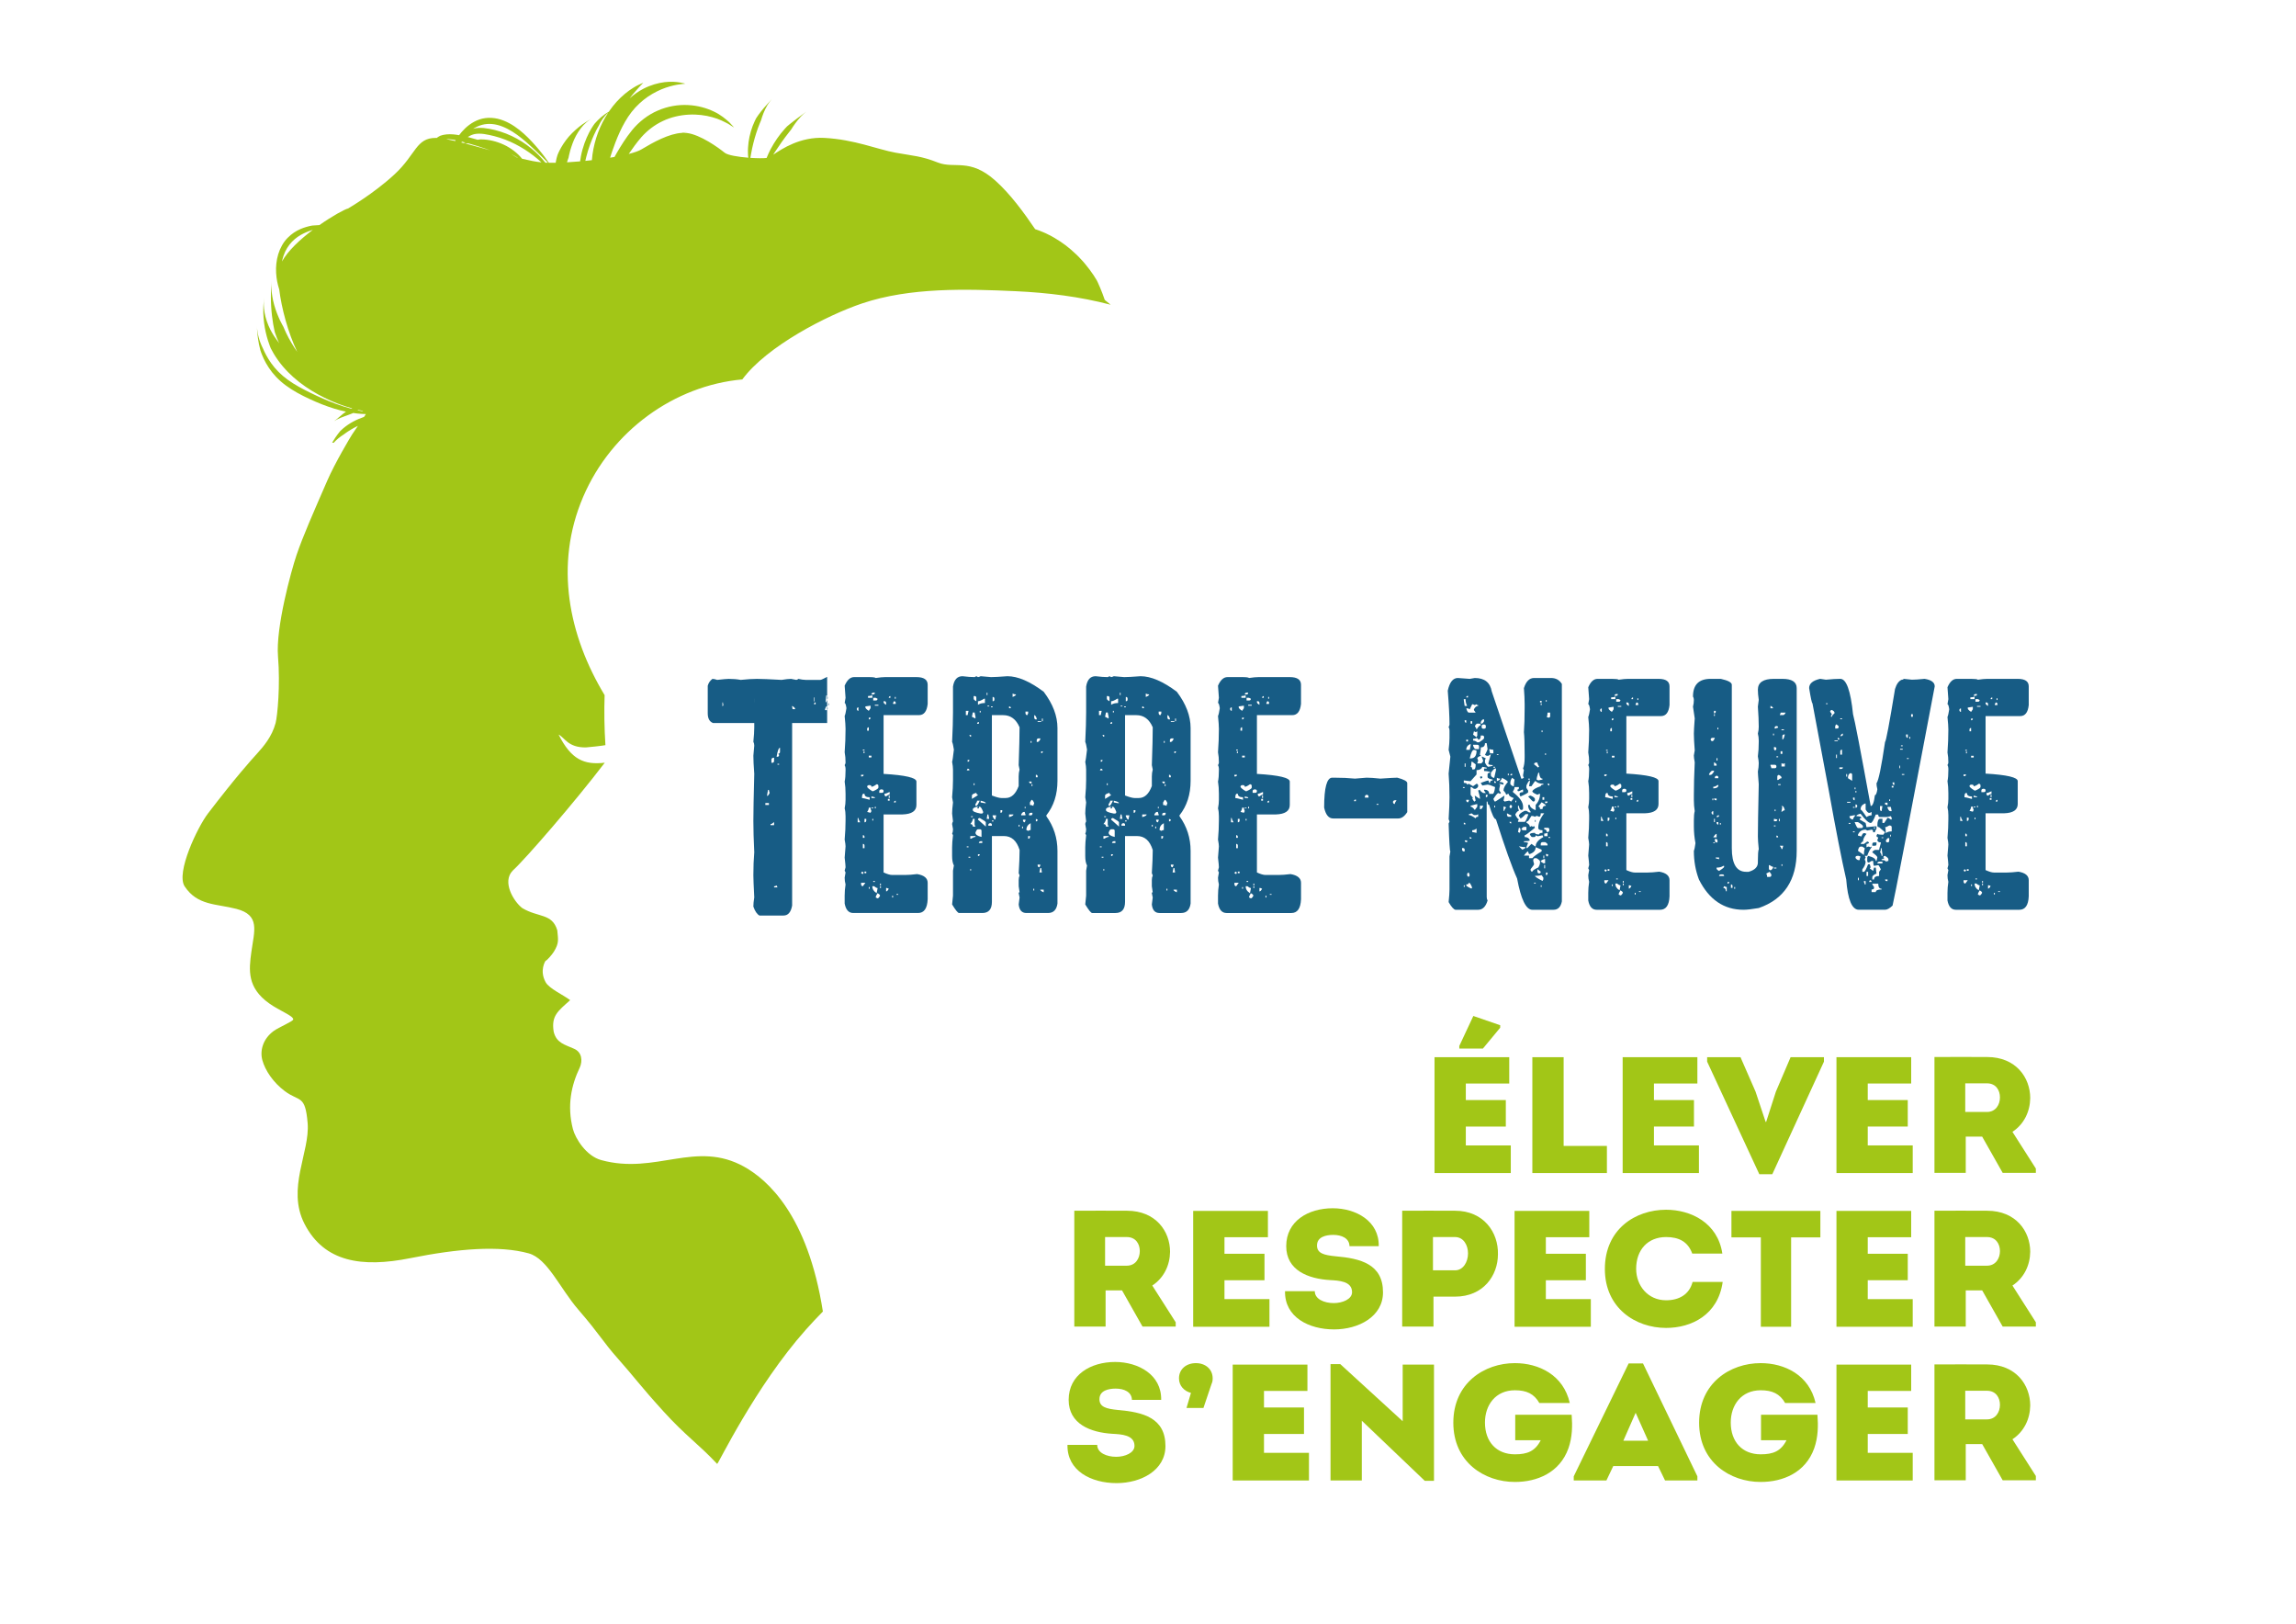 <?xml version="1.0" encoding="UTF-8" standalone="no"?>
<!-- Created with Inkscape (http://www.inkscape.org/) -->

<svg
   version="1.1"
   id="svg2"
   width="1122.52"
   height="793.701"
   viewBox="0 0 1122.52 793.701"
   sodipodi:docname="2021-logo_Terre-Neuve.ai"
   xmlns:inkscape="http://www.inkscape.org/namespaces/inkscape"
   xmlns:sodipodi="http://sodipodi.sourceforge.net/DTD/sodipodi-0.dtd"
   xmlns="http://www.w3.org/2000/svg"
   xmlns:svg="http://www.w3.org/2000/svg">
  <defs
     id="defs6">
    <clipPath
       clipPathUnits="userSpaceOnUse"
       id="clipPath16">
      <path
         d="M 0,595.276 H 841.89 V 0 H 0 Z"
         id="path14" />
    </clipPath>
  </defs>
  <sodipodi:namedview
     id="namedview4"
     pagecolor="#ffffff"
     bordercolor="#000000"
     borderopacity="0.25"
     inkscape:showpageshadow="2"
     inkscape:pageopacity="0.0"
     inkscape:pagecheckerboard="0"
     inkscape:deskcolor="#d1d1d1" />
  <g
     id="g8"
     inkscape:groupmode="layer"
     inkscape:label="2021-logo_Terre-Neuve"
     transform="matrix(1.333,0,0,-1.333,0,793.701)">
    <g
       id="g10">
      <g
         id="g12"
         clip-path="url(#clipPath16)">
        <path
           d="m 285.16,315.01 h 0.597 v 0.317 h -0.597 z m 0,28.386 c 0,-0.38 0.307,-0.76 0.923,-1.14 h 0.325 v 1.14 c 0,0.466 -0.217,0.697 -0.651,0.697 -0.399,-0.085 -0.597,-0.316 -0.597,-0.697 m -0.326,-25.472 h 0.326 c 0.398,0 0.597,0.254 0.597,0.761 -0.182,0 -0.271,0.127 -0.271,0.38 0.397,0 0.597,0.232 0.597,0.697 v 1.457 c -0.471,0 -0.888,-1.099 -1.249,-3.295 m -0.651,26.549 h 0.651 v 0.38 h -0.651 z m -0.271,-74.07 v -0.38 h 1.248 l -0.326,0.697 c -0.398,-0.213 -0.705,-0.317 -0.922,-0.317 m 0,65.2 v -0.317 c 0.035,-0.507 0.234,-0.76 0.597,-0.76 v 1.077 z m -0.977,-18.756 v -1.14 h 0.326 c 0.434,0 0.651,0.254 0.651,0.76 v 1.078 h -0.326 c -0.434,-0.086 -0.651,-0.317 -0.651,-0.698 m -0.326,-23.634 v -0.38 h 1.303 v 1.141 c -0.543,-0.507 -0.977,-0.761 -1.303,-0.761 m -0.325,41.313 h 1.303 v 0.38 h -1.303 z m -0.597,8.87 v -0.38 l 2.225,-0.38 c 0,0.38 -0.434,0.865 -1.303,1.457 h -0.325 c -0.399,-0.085 -0.597,-0.316 -0.597,-0.697 m 0,-37.637 -0.326,-1.837 v -0.381 c 0.289,0 0.597,0.381 0.923,1.141 -0.182,0.466 -0.272,0.824 -0.272,1.077 z m -0.977,-5.513 h 1.302 v 0.697 h -1.302 z m 9.823,43.467 v -80.344 c -0.434,-2.448 -1.484,-3.674 -3.148,-3.674 h -8.846 c -0.905,0.506 -1.647,1.606 -2.225,3.294 0,0.887 0.108,2.006 0.326,3.359 -0.218,4.267 -0.326,6.97 -0.326,8.11 0,3.041 0.108,5.852 0.326,8.427 -0.218,4.562 -0.326,8.387 -0.326,11.469 0,3.082 0.108,8.848 0.326,17.298 -0.218,2.956 -0.326,5.173 -0.326,6.653 l 0.326,3.675 c 0,0.548 -0.109,1.036 -0.326,1.457 0.217,2.113 0.326,3.843 0.326,5.196 v 10.328 c 0,0.507 -0.326,2.091 -0.977,4.752"
           style="fill:#175c85;fill-opacity:1;fill-rule:nonzero;stroke:none"
           id="path18" />
        <path
           d="m 328.794,267.292 h 0.651 v 0.271 h -0.651 z m -0.597,71.91 h 0.326 v 0.651 h -0.326 z m -0.325,-38.044 h 0.651 v 0.651 c -0.434,-0.073 -0.651,-0.29 -0.651,-0.651 m 0,37.121 -0.326,-0.65 v -0.326 h 0.977 v 0.326 c 0,0.434 -0.217,0.65 -0.651,0.65 m -0.651,-71.963 h 0.326 v 0.651 h -0.326 z m -1.249,36.47 h 0.326 v 0.922 h -0.326 z m 0,36.742 h 0.597 v 0.651 c -0.399,-0.073 -0.597,-0.29 -0.597,-0.651 m -0.326,-37.719 h 0.651 v 0.651 h -0.651 z m -0.65,-32.02 v -1.248 c 0.325,0 0.65,0.325 0.976,0.977 l -0.651,0.271 z m -0.598,34.571 v -0.326 c 0.036,-0.434 0.235,-0.651 0.598,-0.651 0.542,0.434 0.976,0.651 1.302,0.651 v 0.977 c -0.868,-0.434 -1.502,-0.651 -1.9,-0.651 m -0.325,33.919 v -0.325 c 0,-0.325 0.306,-0.651 0.923,-0.977 v 0.652 c 0,0.434 -0.2,0.65 -0.598,0.65 z m -1.302,-68.49 h 0.325 v 0.651 h -0.325 z m 0,0.977 h 0.325 v 0.651 h -0.325 z m -0.272,34.516 v -0.596 h 0.922 c 0.435,0 0.652,0.197 0.652,0.596 0,0.435 -0.217,0.652 -0.652,0.652 h -0.325 c -0.399,-0.073 -0.597,-0.291 -0.597,-0.652 m -0.651,-37.392 c -0.434,-0.687 -0.652,-1.213 -0.652,-1.574 l 0.652,-0.326 c 0.289,0 0.597,0.326 0.923,0.977 0,0.29 -0.309,0.597 -0.923,0.923 m -0.977,31.097 h 0.326 v 0.597 h -0.326 z m 0,37.665 h 1.303 v 0.326 h -1.303 z m -0.597,-64.638 h 0.597 v 0.326 h -0.597 z m 0,67.514 v -0.977 h 0.922 c 0.434,0 0.652,0.217 0.652,0.651 l -0.652,0.326 z m -0.326,-69.087 c 0,-1.051 0.524,-1.9 1.574,-2.551 l 0.326,1.628 v 0.271 c -0.326,0 -0.743,0.217 -1.248,0.652 z m 0,24.096 h 0.326 v 0.597 h -0.326 z m -0.325,4.45 h 0.651 v 0.271 h -0.651 z m 0,4.396 v -0.597 h 1.248 v 0.271 z m 0,37.393 h 0.651 c 0.397,0 0.597,0.217 0.597,0.651 h -0.597 c -0.434,-0.073 -0.651,-0.29 -0.651,-0.651 m -0.977,-71.258 h 0.326 v 0.597 h -0.326 z m 0,48.138 h 0.977 v 0.651 h -0.977 z m 0,14.6 v -0.652 c 0.434,0 0.651,0.217 0.651,0.652 z m -0.271,7.923 v -0.651 h 1.573 v 0.977 c -0.362,-0.217 -0.887,-0.326 -1.573,-0.326 m 0.271,-40.921 c 0,-0.507 -0.2,-1.031 -0.597,-1.573 l 1.248,-0.326 0.326,0.651 c -0.218,0.361 -0.326,0.779 -0.326,1.248 z m 0.977,7.653 c 0,0.399 -0.218,0.597 -0.652,0.597 h -0.325 c -0.399,-0.074 -0.597,-0.271 -0.597,-0.597 0,-0.291 0.632,-0.833 1.899,-1.629 h 0.326 c 1.266,0.579 1.899,1.013 1.899,1.303 v 0.597 c 0,0.434 -0.217,0.651 -0.651,0.651 -0.833,-0.616 -1.465,-0.922 -1.899,-0.922 m -1.574,21.22 v -0.651 h 0.597 v 1.248 c -0.399,-0.035 -0.597,-0.236 -0.597,-0.597 m -0.652,8.249 v -0.326 c 0,-0.325 0.415,-0.759 1.249,-1.302 l 0.651,0.977 v 0.923 z m -0.325,-61.164 h 0.651 v 0.598 h -0.651 z m 0,19.918 v -1.248 c 0.434,0 0.651,0.217 0.651,0.651 v 0.597 z m -0.326,24.096 h 0.326 v 0.651 h -0.326 z m -0.271,-33.268 v -1.574 h 0.597 v 0.923 c 0,0.434 -0.199,0.651 -0.597,0.651 m 0,3.202 v -0.977 h 0.597 v 0.326 c 0,0.433 -0.199,0.651 -0.597,0.651 m 0,31.043 h 0.597 v 0.326 h -0.597 z m -0.326,-17.421 c 0.326,0 1.266,-0.217 2.822,-0.651 v 0.922 c -1.267,0 -1.899,0.434 -1.899,1.303 h -0.326 c -0.399,0 -0.597,-0.524 -0.597,-1.574 m -0.325,-31.097 v -0.597 c 0.072,-0.435 0.288,-0.651 0.651,-0.651 l 0.922,1.248 z m 0.325,4.125 -0.325,-0.598 0.651,-0.325 0.271,0.596 z m -0.325,35.493 v -0.597 h 0.325 c 0.398,0 0.597,0.198 0.597,0.597 z m -1.249,-15.848 v -1.573 h 0.923 c -0.434,0.686 -0.651,1.213 -0.651,1.573 z m -0.325,39.944 c 0.072,-0.434 0.271,-0.651 0.597,-0.651 v 1.302 c -0.399,-0.073 -0.597,-0.29 -0.597,-0.651 m -0.977,11.723 h 5.373 c 1.482,0 2.333,-0.109 2.55,-0.326 1.447,0.217 2.605,0.326 3.474,0.326 h 11.451 c 2.749,0 4.125,-0.942 4.125,-2.822 v -7.001 c -0.29,-2.749 -1.357,-4.125 -3.203,-4.125 h -12.97 v -21.545 c 8.032,-0.47 12.048,-1.412 12.048,-2.823 v -8.574 c 0,-2.207 -1.702,-3.366 -5.101,-3.474 h -6.947 v -21.275 c 1.338,-0.616 2.388,-0.922 3.148,-0.922 h 4.776 c 1.157,0 2.622,0.108 4.396,0.326 2.568,-0.435 3.853,-1.501 3.853,-3.202 v -6.025 c -0.145,-3.364 -1.322,-5.047 -3.528,-5.047 h -23.771 c -1.665,0 -2.714,1.159 -3.148,3.474 v 2.876 c 0,1.338 0.109,2.714 0.326,4.125 -0.217,0.795 -0.326,1.628 -0.326,2.496 0,0.182 0.109,0.815 0.326,1.899 l -0.326,0.652 0.326,1.248 c 0,0.47 -0.108,1.647 -0.326,3.527 0.218,2.606 0.326,3.982 0.326,4.125 0,0.508 -0.108,1.338 -0.326,2.496 0.218,2.462 0.326,4.795 0.326,7.002 v 1.574 c 0,1.121 -0.108,2.081 -0.326,2.876 0.218,1.085 0.326,2.136 0.326,3.148 v 2.225 c 0,1.628 -0.108,3.112 -0.326,4.45 0.218,1.012 0.326,2.388 0.326,4.125 v 0.597 c 0,0.469 -0.108,0.903 -0.326,1.302 0.218,0.399 0.326,0.706 0.326,0.923 0,1.446 -0.108,2.713 -0.326,3.799 0.218,2.966 0.326,5.826 0.326,8.575 0,1.05 -0.108,2.624 -0.326,4.722 0.218,0.469 0.434,1.429 0.652,2.876 -0.182,1.267 -0.399,1.9 -0.652,1.9 l 0.326,1.899 -0.326,4.45 c 0.904,2.098 2.063,3.148 3.474,3.148"
           style="fill:#175c85;fill-opacity:1;fill-rule:nonzero;stroke:none"
           id="path20" />
        <path
           d="m 382.143,330.953 h 0.326 v 0.977 h -0.326 z m -0.271,-11.071 v -0.652 c 0.398,0 0.597,0.217 0.597,0.652 z m -0.326,-50.69 c 0,-0.326 0.415,-0.651 1.248,-0.977 v 0.977 z m 0,7.923 -0.325,-1.628 h 0.922 l -0.271,1.628 z m -0.977,1.248 v -0.325 c 0.072,-0.434 0.289,-0.651 0.652,-0.651 l 0.325,0.651 v 0.325 z m 0,52.319 h 1.303 v 0.271 h -1.303 z m -0.325,-6.676 v -0.651 h 0.325 c 0.326,0 0.652,0.326 0.977,0.977 v 0.325 h -0.651 c -0.434,-0.073 -0.651,-0.29 -0.651,-0.651 m -0.326,-28.872 v -0.923 c 0.435,0 0.651,0.217 0.651,0.651 z m 0,16.173 v -0.923 h 0.651 v 0.326 c 0,0.399 -0.216,0.597 -0.651,0.597 m -0.597,21.871 v -0.922 c 0.072,-0.435 0.272,-0.652 0.597,-0.652 h 0.326 v 0.326 c -0.29,0.833 -0.597,1.248 -0.923,1.248 m -0.325,-64.312 h 0.326 v 0.651 h -0.326 z m -0.652,38.316 h 0.326 v 0.651 h -0.326 z m -0.325,15.847 h 0.326 v 0.651 h -0.326 z m 0.325,-20.894 -0.597,-0.977 v -0.922 c 0.47,0 0.886,-0.109 1.249,-0.326 0,0.217 0.108,0.542 0.325,0.976 -0.325,0.833 -0.651,1.249 -0.977,1.249 m -0.922,-5.373 v -0.326 h 0.597 c 0.434,0 0.651,0.218 0.651,0.652 v 0.271 h -0.651 c -0.399,-0.035 -0.597,-0.236 -0.597,-0.597 m 0,12.048 c 0.072,-0.434 0.271,-0.651 0.597,-0.651 h 0.325 v 0.651 z m -0.326,-19.972 v -0.976 c 0.434,0 0.651,0.216 0.651,0.651 v 0.325 z m -0.651,2.226 0.651,-0.327 c 0.398,0.218 0.706,0.327 0.923,0.327 v 2.496 c -1.05,-0.543 -1.574,-1.376 -1.574,-2.496 m -0.326,43.417 v -0.652 c 0.072,-0.434 0.289,-0.651 0.652,-0.651 l 0.325,0.651 v 0.652 z m -0.271,-35.494 h 0.271 v 0.597 h -0.271 z m -0.651,-4.125 v -0.325 c 0.072,-0.434 0.288,-0.651 0.651,-0.651 l 0.271,0.651 v 0.325 z m -0.326,-3.202 h 0.326 v 0.651 h -0.326 z m -0.326,5.102 v -0.326 h 1.574 v 0.326 c -0.182,0.399 -0.271,0.705 -0.271,0.923 h -0.326 c -0.325,0 -0.651,-0.307 -0.977,-0.923 m -0.922,-4.45 h 0.326 v 0.651 h -0.326 z m -2.226,48.79 v -1.248 c 0.832,0.325 1.249,0.632 1.249,0.922 -0.471,0 -0.888,0.108 -1.249,0.326 m -1.302,-44.34 v -0.977 c 1.086,0.29 1.628,0.616 1.628,0.977 z m 0,39.618 v -0.651 h 0.651 c 0,0.434 -0.217,0.651 -0.651,0.651 m -3.148,-38.044 v -0.977 c 0.434,0 0.652,0.217 0.652,0.651 v 0.326 z m -2.876,-1.9 v -0.325 c 0.325,-0.833 0.651,-1.249 0.977,-1.249 l 0.326,1.574 z m 0,43.418 v -1.575 c 0.434,0 0.651,0.199 0.651,0.598 v 0.325 c 0,0.434 -0.217,0.652 -0.651,0.652 m -0.272,-45.643 h 0.597 v 0.326 h -0.597 z m 0,38.967 v -29.469 c 1.629,-0.616 2.786,-0.923 3.474,-0.923 h 1.574 c 2.097,0 3.69,1.466 4.776,4.396 v 3.528 c 0,0.868 0.108,1.701 0.325,2.496 l -0.325,1.628 c 0.217,6.223 0.325,10.855 0.325,13.894 -1.267,2.966 -3.275,4.45 -6.024,4.45 z m -0.325,2.876 h 0.597 v 0.326 h -0.597 z m -0.977,-43.091 v -0.326 h 1.302 v 0.326 c 0,0.399 -0.216,0.597 -0.651,0.597 -0.434,-0.073 -0.651,-0.272 -0.651,-0.597 m -0.326,43.417 h 0.651 v 0.271 h -0.651 z m 0,-39.618 -0.271,-1.628 h 0.923 l -0.326,1.628 z m -0.271,43.743 h 0.271 v 0.923 H 361.9 Z m -2.225,-38.696 v -0.651 l 1.574,-0.272 h 0.325 c 0,0.326 -0.633,0.633 -1.899,0.923 m -0.326,32.346 h 0.326 v 0.597 h -0.326 z m -0.326,-47.868 h 1.249 v 0.652 h -0.597 c -0.434,-0.074 -0.652,-0.29 -0.652,-0.652 m -0.325,-4.124 v -0.651 c 0.434,0 0.651,0.217 0.651,0.651 z m 0,12.699 2.876,-2.55 v 1.574 c 0,0.217 -0.742,0.74 -2.225,1.573 -0.434,-0.035 -0.651,-0.235 -0.651,-0.597 m 0,43.417 v -1.302 c 0.651,0.434 1.501,0.652 2.551,0.652 v 1.573 h -0.326 c -0.942,-0.616 -1.682,-0.923 -2.225,-0.923 m -0.325,-8.249 h 0.65 v 0.652 c -0.434,-0.073 -0.65,-0.291 -0.65,-0.652 m -0.598,-39.944 c 0,-0.724 0.741,-1.248 2.225,-1.573 v 2.224 c 0,0.4 -0.216,0.598 -0.651,0.598 h -0.651 c -0.325,0 -0.634,-0.415 -0.923,-1.249 m 0.598,11.723 c 0,-0.325 -0.2,-0.74 -0.598,-1.248 v -0.651 h 0.326 c 0.253,0 0.669,0.632 1.248,1.899 z m -1.249,5.699 h 0.326 v 0.651 h -0.326 z m 0,32.671 v -0.977 c 0,-0.29 0.326,-0.597 0.977,-0.923 v 1.249 c 0,0.434 -0.217,0.651 -0.651,0.651 z m -0.326,-41.518 v -0.325 c 0,-0.47 0.958,-0.888 2.877,-1.248 H 360 c 0.398,0 0.598,0.198 0.598,0.597 -0.471,1.267 -0.888,1.899 -1.249,1.899 h -0.326 v -0.597 h -0.65 l 0.325,0.597 h -0.325 c -1.051,-0.252 -1.575,-0.562 -1.575,-0.923 m -0.325,5.048 v -1.248 c 1.483,0.833 2.225,1.356 2.225,1.573 -0.399,0 -0.597,0.218 -0.597,0.652 -1.085,-0.291 -1.628,-0.616 -1.628,-0.977 m 0.325,30.446 -0.325,-1.574 1.302,-0.651 v 0.651 l -0.325,1.574 z m -0.651,-38.37 h 0.651 v 0.325 h -0.651 z m -0.271,-19.646 h 0.271 v 0.651 h -0.271 z m 0,12.699 v -0.976 h 0.271 c 0.687,0.434 1.229,0.651 1.628,0.651 v 0.325 z m 0.922,6.296 c 0,-0.543 -0.307,-1.175 -0.922,-1.899 0.615,0 0.922,-0.307 0.922,-0.923 h 0.977 l -0.325,0.651 v 2.171 z m -1.248,30.772 c 0.072,-0.435 0.272,-0.651 0.597,-0.651 v 0.651 z m -0.325,-44.992 h 0.651 v 0.326 h -0.651 z m -0.326,35.82 v -0.651 c 0.434,0 0.651,0.216 0.651,0.651 z m -0.326,-32.02 h 0.651 v 0.325 h -0.651 z m 0.326,28.818 -0.326,-0.597 h 0.977 c 0,0.399 -0.217,0.597 -0.651,0.597 m -0.651,21.22 v -1.574 h 0.651 l 0.326,1.574 z M 353,347.451 c 1.808,-0.216 3.291,-0.325 4.45,-0.325 l 0.651,0.325 0.597,-0.325 c 0.217,0 0.543,0.109 0.977,0.325 l 3.799,-0.325 c 1.121,0 3.129,0.109 6.024,0.325 3.799,0 8.231,-1.899 13.296,-5.698 3.365,-4.45 5.048,-8.882 5.048,-13.296 v -19.375 c 0,-4.993 -1.357,-9.208 -4.071,-12.646 v -0.325 c 2.714,-3.764 4.071,-7.998 4.071,-12.7 v -19.32 c -0.326,-2.315 -1.485,-3.474 -3.473,-3.474 h -7.924 c -1.665,0 -2.605,1.05 -2.822,3.148 0,0.217 0.108,1.066 0.325,2.551 l -0.325,1.574 c 0,0.217 0.108,0.325 0.325,0.325 l -0.325,2.226 v 2.224 c 0,0.687 0.108,1.213 0.325,1.574 0,0.217 -0.108,0.543 -0.325,0.977 0.217,3.547 0.325,6.276 0.325,8.195 v 0.326 c -1.05,3.4 -2.967,5.101 -5.753,5.101 h -4.396 v -24.097 c 0,-2.748 -1.176,-4.124 -3.527,-4.124 h -8.521 c -0.434,0 -1.285,1.05 -2.55,3.148 l 0.325,3.202 v 9.172 l 0.326,1.899 c -0.435,0.833 -0.651,1.99 -0.651,3.474 v 3.202 c 0,1.158 0.108,2.64 0.325,4.45 l -0.325,0.597 c 0.216,0.361 0.325,0.888 0.325,1.574 l -0.325,1.9 c 0,0.252 0.108,0.578 0.325,0.976 l -0.325,2.877 c 0,0.941 0.108,2.298 0.325,4.07 l -0.325,1.899 c 0.216,2.353 0.325,4.47 0.325,6.35 v 3.799 c 0,0.76 -0.109,1.718 -0.325,2.877 0.143,0.361 0.361,1.845 0.651,4.45 -0.217,1.446 -0.435,2.388 -0.651,2.822 0.216,4.415 0.325,8.013 0.325,10.8 v 9.498 c 0.398,2.531 1.555,3.798 3.474,3.798"
           style="fill:#175c85;fill-opacity:1;fill-rule:nonzero;stroke:none"
           id="path22" />
        <path
           d="m 430.987,330.953 h 0.326 v 0.977 h -0.326 z m -0.271,-11.071 v -0.652 c 0.398,0 0.597,0.217 0.597,0.652 z m -0.325,-50.69 c 0,-0.326 0.415,-0.651 1.248,-0.977 v 0.977 z m 0,7.923 -0.326,-1.628 h 0.922 l -0.271,1.628 z m -0.977,1.248 v -0.325 c 0.071,-0.434 0.289,-0.651 0.651,-0.651 l 0.326,0.651 v 0.325 z m 0,52.319 h 1.302 v 0.271 h -1.302 z m -0.326,-6.676 v -0.651 h 0.326 c 0.325,0 0.651,0.326 0.977,0.977 v 0.325 h -0.652 c -0.433,-0.073 -0.651,-0.29 -0.651,-0.651 m -0.325,-28.872 v -0.923 c 0.433,0 0.651,0.217 0.651,0.651 z m 0,16.173 v -0.923 h 0.651 v 0.326 c 0,0.399 -0.218,0.597 -0.651,0.597 m -0.598,21.871 v -0.922 c 0.072,-0.435 0.272,-0.652 0.598,-0.652 h 0.325 v 0.326 c -0.29,0.833 -0.597,1.248 -0.923,1.248 m -0.325,-64.312 h 0.325 v 0.651 h -0.325 z m -0.652,38.316 h 0.326 v 0.651 h -0.326 z m -0.325,15.847 h 0.325 v 0.651 h -0.325 z m 0.325,-20.894 -0.596,-0.977 v -0.922 c 0.47,0 0.886,-0.109 1.248,-0.326 0,0.217 0.108,0.542 0.325,0.976 -0.325,0.833 -0.65,1.249 -0.977,1.249 m -0.922,-5.373 v -0.326 h 0.597 c 0.434,0 0.652,0.218 0.652,0.652 v 0.271 h -0.652 c -0.399,-0.035 -0.597,-0.236 -0.597,-0.597 m 0,12.048 c 0.072,-0.434 0.271,-0.651 0.597,-0.651 h 0.325 v 0.651 z m -0.326,-19.972 v -0.976 c 0.435,0 0.652,0.216 0.652,0.651 v 0.325 z m -0.651,2.226 0.651,-0.327 c 0.398,0.218 0.706,0.327 0.923,0.327 v 2.496 c -1.051,-0.543 -1.574,-1.376 -1.574,-2.496 m -0.325,43.417 v -0.652 c 0.071,-0.434 0.289,-0.651 0.651,-0.651 l 0.325,0.651 v 0.652 z m -0.272,-35.494 h 0.271 v 0.597 h -0.271 z m -0.651,-4.125 v -0.325 c 0.071,-0.434 0.289,-0.651 0.651,-0.651 l 0.272,0.651 v 0.325 z m -0.326,-3.202 h 0.326 v 0.651 h -0.326 z m -0.325,5.102 v -0.326 h 1.574 v 0.326 c -0.183,0.399 -0.272,0.705 -0.272,0.923 h -0.326 c -0.325,0 -0.651,-0.307 -0.976,-0.923 m -0.923,-4.45 h 0.326 v 0.651 h -0.326 z m -2.225,48.79 v -1.248 c 0.832,0.325 1.248,0.632 1.248,0.922 -0.47,0 -0.887,0.108 -1.248,0.326 m -1.303,-44.34 v -0.977 c 1.086,0.29 1.628,0.616 1.628,0.977 z m 0,39.618 v -0.651 h 0.652 c 0,0.434 -0.217,0.651 -0.652,0.651 m -3.147,-38.044 v -0.977 c 0.434,0 0.651,0.217 0.651,0.651 v 0.326 z m -2.877,-1.9 v -0.325 c 0.326,-0.833 0.651,-1.249 0.977,-1.249 l 0.326,1.574 z m 0,43.418 v -1.575 c 0.435,0 0.651,0.199 0.651,0.598 v 0.325 c 0,0.434 -0.216,0.652 -0.651,0.652 m -0.271,-45.643 h 0.597 v 0.326 h -0.597 z m 0,38.967 v -29.469 c 1.628,-0.616 2.785,-0.923 3.473,-0.923 h 1.574 c 2.098,0 3.69,1.466 4.776,4.396 v 3.528 c 0,0.868 0.108,1.701 0.326,2.496 l -0.326,1.628 c 0.218,6.223 0.326,10.855 0.326,13.894 -1.268,2.966 -3.275,4.45 -6.024,4.45 z m -0.326,2.876 h 0.597 v 0.326 h -0.597 z m -0.977,-43.091 v -0.326 h 1.303 v 0.326 c 0,0.399 -0.217,0.597 -0.651,0.597 -0.434,-0.073 -0.652,-0.272 -0.652,-0.597 m -0.325,43.417 h 0.651 v 0.271 h -0.651 z m 0,-39.618 -0.272,-1.628 h 0.923 l -0.326,1.628 z m -0.272,43.743 h 0.271 v 0.923 h -0.271 z m -2.225,-38.696 v -0.651 l 1.574,-0.272 h 0.326 c 0,0.326 -0.634,0.633 -1.9,0.923 m -0.325,32.346 h 0.325 v 0.597 h -0.325 z m -0.326,-47.868 h 1.248 v 0.652 h -0.597 c -0.434,-0.074 -0.651,-0.29 -0.651,-0.652 m -0.326,-4.124 v -0.651 c 0.435,0 0.652,0.217 0.652,0.651 z m 0,12.699 2.877,-2.55 v 1.574 c 0,0.217 -0.742,0.74 -2.225,1.573 -0.435,-0.035 -0.652,-0.235 -0.652,-0.597 m 0,43.417 v -1.302 c 0.652,0.434 1.501,0.652 2.551,0.652 v 1.573 h -0.325 c -0.942,-0.616 -1.683,-0.923 -2.226,-0.923 m -0.325,-8.249 h 0.651 v 0.652 c -0.434,-0.073 -0.651,-0.291 -0.651,-0.652 m -0.597,-39.944 c 0,-0.724 0.74,-1.248 2.225,-1.573 v 2.224 c 0,0.4 -0.217,0.598 -0.651,0.598 h -0.652 c -0.325,0 -0.633,-0.415 -0.922,-1.249 m 0.597,11.723 c 0,-0.325 -0.2,-0.74 -0.597,-1.248 v -0.651 h 0.325 c 0.253,0 0.669,0.632 1.249,1.899 z m -1.249,5.699 h 0.326 v 0.651 h -0.326 z m 0,32.671 v -0.977 c 0,-0.29 0.326,-0.597 0.977,-0.923 v 1.249 c 0,0.434 -0.216,0.651 -0.651,0.651 z m -0.325,-41.518 v -0.325 c 0,-0.47 0.958,-0.888 2.876,-1.248 h 0.326 c 0.397,0 0.597,0.198 0.597,0.597 -0.471,1.267 -0.887,1.899 -1.248,1.899 h -0.326 v -0.597 h -0.651 l 0.325,0.597 h -0.325 c -1.05,-0.252 -1.574,-0.562 -1.574,-0.923 m -0.326,5.048 v -1.248 c 1.483,0.833 2.225,1.356 2.225,1.573 -0.398,0 -0.597,0.218 -0.597,0.652 -1.085,-0.291 -1.628,-0.616 -1.628,-0.977 m 0.326,30.446 -0.326,-1.574 1.303,-0.651 v 0.651 l -0.326,1.574 z m -0.651,-38.37 h 0.651 v 0.325 h -0.651 z m -0.272,-19.646 h 0.271 v 0.651 h -0.271 z m 0,12.699 v -0.976 h 0.272 c 0.686,0.434 1.229,0.651 1.628,0.651 v 0.325 z m 0.923,6.296 c 0,-0.543 -0.308,-1.175 -0.923,-1.899 0.615,0 0.923,-0.307 0.923,-0.923 h 0.977 l -0.326,0.651 v 2.171 z m -1.248,30.772 c 0.071,-0.435 0.271,-0.651 0.597,-0.651 v 0.651 z m -0.326,-44.992 h 0.651 v 0.326 h -0.651 z m -0.326,35.82 v -0.651 c 0.435,0 0.652,0.216 0.652,0.651 z m -0.326,-32.02 h 0.651 v 0.325 h -0.651 z m 0.326,28.818 -0.326,-0.597 h 0.978 c 0,0.399 -0.217,0.597 -0.652,0.597 m -0.651,21.22 v -1.574 h 0.651 l 0.326,1.574 z m -1.248,12.699 c 1.808,-0.216 3.291,-0.325 4.45,-0.325 l 0.651,0.325 0.597,-0.325 c 0.217,0 0.543,0.109 0.977,0.325 l 3.799,-0.325 c 1.121,0 3.129,0.109 6.024,0.325 3.8,0 8.23,-1.899 13.297,-5.698 3.365,-4.45 5.048,-8.882 5.048,-13.296 v -19.375 c 0,-4.993 -1.358,-9.208 -4.071,-12.646 v -0.325 c 2.713,-3.764 4.071,-7.998 4.071,-12.7 v -19.32 c -0.327,-2.315 -1.485,-3.474 -3.474,-3.474 h -7.924 c -1.665,0 -2.604,1.05 -2.822,3.148 0,0.217 0.108,1.066 0.326,2.551 l -0.326,1.574 c 0,0.217 0.108,0.325 0.326,0.325 l -0.326,2.226 v 2.224 c 0,0.687 0.108,1.213 0.326,1.574 0,0.217 -0.108,0.543 -0.326,0.977 0.218,3.547 0.326,6.276 0.326,8.195 v 0.326 c -1.05,3.4 -2.968,5.101 -5.753,5.101 h -4.396 v -24.097 c 0,-2.748 -1.176,-4.124 -3.528,-4.124 h -8.52 c -0.434,0 -1.285,1.05 -2.551,3.148 l 0.326,3.202 v 9.172 l 0.325,1.899 c -0.434,0.833 -0.651,1.99 -0.651,3.474 v 3.202 c 0,1.158 0.108,2.64 0.326,4.45 l -0.326,0.597 c 0.217,0.361 0.326,0.888 0.326,1.574 l -0.326,1.9 c 0,0.252 0.108,0.578 0.326,0.976 l -0.326,2.877 c 0,0.941 0.108,2.298 0.326,4.07 l -0.326,1.899 c 0.217,2.353 0.326,4.47 0.326,6.35 v 3.799 c 0,0.76 -0.109,1.718 -0.326,2.877 0.143,0.361 0.361,1.845 0.651,4.45 -0.217,1.446 -0.434,2.388 -0.651,2.822 0.217,4.415 0.326,8.013 0.326,10.8 v 9.498 c 0.397,2.531 1.554,3.798 3.473,3.798"
           style="fill:#175c85;fill-opacity:1;fill-rule:nonzero;stroke:none"
           id="path24" />
        <path
           d="m 465.722,267.292 h 0.651 v 0.271 h -0.651 z m -0.598,71.91 h 0.326 v 0.651 h -0.326 z m -0.325,-38.044 h 0.651 v 0.651 c -0.434,-0.073 -0.651,-0.29 -0.651,-0.651 m 0,37.121 -0.326,-0.65 v -0.326 h 0.977 v 0.326 c 0,0.434 -0.217,0.65 -0.651,0.65 m -0.652,-71.963 h 0.325 v 0.651 h -0.325 z m -1.248,36.47 h 0.325 v 0.922 h -0.325 z m 0,36.742 h 0.597 v 0.651 c -0.398,-0.073 -0.597,-0.29 -0.597,-0.651 m -0.326,-37.719 h 0.651 v 0.651 h -0.651 z m -0.65,-32.02 v -1.248 c 0.325,0 0.65,0.325 0.976,0.977 l -0.651,0.271 z m -0.598,34.571 v -0.326 c 0.035,-0.434 0.236,-0.651 0.598,-0.651 0.542,0.434 0.976,0.651 1.302,0.651 v 0.977 c -0.869,-0.434 -1.502,-0.651 -1.9,-0.651 M 461,338.279 v -0.325 c 0,-0.325 0.307,-0.651 0.923,-0.977 v 0.652 c 0,0.434 -0.2,0.65 -0.598,0.65 z m -1.303,-68.49 h 0.325 v 0.651 h -0.325 z m 0,0.977 h 0.325 v 0.651 h -0.325 z m -0.271,34.516 v -0.596 h 0.923 c 0.433,0 0.651,0.197 0.651,0.596 0,0.435 -0.218,0.652 -0.651,0.652 h -0.327 c -0.398,-0.073 -0.596,-0.291 -0.596,-0.652 m -0.652,-37.392 c -0.433,-0.687 -0.651,-1.213 -0.651,-1.574 l 0.651,-0.326 c 0.289,0 0.598,0.326 0.923,0.977 0,0.29 -0.307,0.597 -0.923,0.923 m -0.976,31.097 h 0.325 v 0.597 h -0.325 z m 0,37.665 h 1.303 v 0.326 h -1.303 z m -0.597,-64.638 h 0.597 v 0.326 h -0.597 z m 0,67.514 v -0.977 h 0.922 c 0.435,0 0.651,0.217 0.651,0.651 l -0.651,0.326 z m -0.326,-69.087 c 0,-1.051 0.523,-1.9 1.574,-2.551 l 0.325,1.628 v 0.271 c -0.325,0 -0.742,0.217 -1.248,0.652 z m 0,24.096 h 0.326 v 0.597 h -0.326 z m -0.325,4.45 h 0.651 v 0.271 h -0.651 z m 0,4.396 v -0.597 h 1.248 v 0.271 z m 0,37.393 h 0.651 c 0.398,0 0.597,0.217 0.597,0.651 h -0.597 c -0.434,-0.073 -0.651,-0.29 -0.651,-0.651 m -0.978,-71.258 h 0.326 v 0.597 h -0.326 z m 0,48.138 h 0.978 v 0.651 h -0.978 z m 0,14.6 v -0.652 c 0.435,0 0.652,0.217 0.652,0.652 z m -0.271,7.923 v -0.651 h 1.574 v 0.977 c -0.362,-0.217 -0.888,-0.326 -1.574,-0.326 m 0.271,-40.921 c 0,-0.507 -0.199,-1.031 -0.596,-1.573 l 1.248,-0.326 0.326,0.651 c -0.218,0.361 -0.326,0.779 -0.326,1.248 z m 0.978,7.653 c 0,0.399 -0.218,0.597 -0.652,0.597 h -0.326 c -0.398,-0.074 -0.596,-0.271 -0.596,-0.597 0,-0.291 0.631,-0.833 1.899,-1.629 h 0.326 c 1.266,0.579 1.9,1.013 1.9,1.303 v 0.597 c 0,0.434 -0.218,0.651 -0.652,0.651 -0.833,-0.616 -1.466,-0.922 -1.899,-0.922 m -1.574,21.22 v -0.651 h 0.596 v 1.248 c -0.398,-0.035 -0.596,-0.236 -0.596,-0.597 m -0.652,8.249 v -0.326 c 0,-0.325 0.415,-0.759 1.248,-1.302 l 0.652,0.977 v 0.923 z m -0.325,-61.164 h 0.651 v 0.598 h -0.651 z m 0,19.918 v -1.248 c 0.434,0 0.651,0.217 0.651,0.651 v 0.597 z m -0.326,24.096 h 0.326 v 0.651 h -0.326 z m -0.272,-33.268 v -1.574 h 0.598 v 0.923 c 0,0.434 -0.2,0.651 -0.598,0.651 m 0,3.202 v -0.977 h 0.598 v 0.326 c 0,0.433 -0.2,0.651 -0.598,0.651 m 0,31.043 h 0.598 v 0.326 h -0.598 z m -0.325,-17.421 c 0.325,0 1.266,-0.217 2.822,-0.651 v 0.922 c -1.267,0 -1.899,0.434 -1.899,1.303 h -0.326 c -0.399,0 -0.597,-0.524 -0.597,-1.574 m -0.325,-31.097 v -0.597 c 0.071,-0.435 0.288,-0.651 0.65,-0.651 l 0.923,1.248 z m 0.325,4.125 -0.325,-0.598 0.65,-0.325 0.272,0.596 z m -0.325,35.493 v -0.597 h 0.325 c 0.398,0 0.597,0.198 0.597,0.597 z m -1.249,-15.848 v -1.573 h 0.923 c -0.435,0.686 -0.652,1.213 -0.652,1.573 z m -0.325,39.944 c 0.071,-0.434 0.271,-0.651 0.596,-0.651 v 1.302 c -0.398,-0.073 -0.596,-0.29 -0.596,-0.651 m -0.977,11.723 h 5.372 c 1.484,0 2.334,-0.109 2.551,-0.326 1.446,0.217 2.606,0.326 3.474,0.326 h 11.451 c 2.749,0 4.125,-0.942 4.125,-2.822 v -7.001 c -0.291,-2.749 -1.358,-4.125 -3.202,-4.125 H 461 v -21.545 c 8.032,-0.47 12.048,-1.412 12.048,-2.823 v -8.574 c 0,-2.207 -1.701,-3.366 -5.102,-3.474 H 461 v -21.275 c 1.338,-0.616 2.388,-0.922 3.147,-0.922 h 4.777 c 1.157,0 2.622,0.108 4.395,0.326 2.569,-0.435 3.854,-1.501 3.854,-3.202 v -6.025 c -0.146,-3.364 -1.321,-5.047 -3.528,-5.047 h -23.771 c -1.665,0 -2.714,1.159 -3.147,3.474 v 2.876 c 0,1.338 0.108,2.714 0.325,4.125 -0.217,0.795 -0.325,1.628 -0.325,2.496 0,0.182 0.108,0.815 0.325,1.899 l -0.325,0.652 0.325,1.248 c 0,0.47 -0.109,1.647 -0.325,3.527 0.216,2.606 0.325,3.982 0.325,4.125 0,0.508 -0.109,1.338 -0.325,2.496 0.216,2.462 0.325,4.795 0.325,7.002 v 1.574 c 0,1.121 -0.109,2.081 -0.325,2.876 0.216,1.085 0.325,2.136 0.325,3.148 v 2.225 c 0,1.628 -0.109,3.112 -0.325,4.45 0.216,1.012 0.325,2.388 0.325,4.125 v 0.597 c 0,0.469 -0.109,0.903 -0.325,1.302 0.216,0.399 0.325,0.706 0.325,0.923 0,1.446 -0.109,2.713 -0.325,3.799 0.216,2.966 0.325,5.826 0.325,8.575 0,1.05 -0.109,2.624 -0.325,4.722 0.216,0.469 0.433,1.429 0.651,2.876 -0.182,1.267 -0.399,1.9 -0.651,1.9 l 0.325,1.899 -0.325,4.45 c 0.903,2.098 2.062,3.148 3.473,3.148"
           style="fill:#175c85;fill-opacity:1;fill-rule:nonzero;stroke:none"
           id="path26" />
        <g
           id="g28"
           transform="translate(510.886,301.279)">
          <path
             d="m 0,0 c 0.075,-0.457 0.304,-0.685 0.685,-0.685 0,0.343 0.209,0.799 0.627,1.37 H 0.685 C 0.229,0.608 0,0.38 0,0 m -5.994,-0.97 h 0.685 v 0.285 h -0.685 z m -4.281,2.968 V 1.655 h 1.312 v 0.343 c 0,0.457 -0.227,0.685 -0.684,0.685 -0.42,-0.077 -0.628,-0.306 -0.628,-0.685 m -3.996,-1.655 h 0.684 v 0.628 c -0.456,-0.037 -0.684,-0.249 -0.684,-0.628 m -7.307,8.619 c 2.777,0 5.327,-0.114 7.649,-0.342 0.115,0 1.541,0.114 4.282,0.342 1.141,0 2.815,-0.114 5.023,-0.342 3.425,0.228 5.499,0.342 6.223,0.342 C 4.033,8.314 5.252,7.649 5.252,6.964 V -3.653 C 4.261,-5.215 3.158,-5.994 1.94,-5.994 h -23.861 c -1.637,0 -2.74,1.333 -3.31,3.996 0,7.307 0.988,10.96 2.967,10.96 z"
             style="fill:#175c85;fill-opacity:1;fill-rule:nonzero;stroke:none"
             id="path30" />
        </g>
        <path
           d="m 567.915,288.154 h 0.638 v 0.318 h -0.638 z m -0.318,19.869 c 0.07,-0.425 0.283,-0.638 0.637,-0.638 v 0.638 z m 0,26.085 c 0,-0.71 -0.107,-1.241 -0.32,-1.594 l 0.638,-0.266 c 0.425,0 0.638,0.194 0.638,0.584 v 1.276 z m -0.585,-58.651 v -0.956 c 0.389,0 0.585,0.213 0.585,0.638 v 0.318 z m 0,6.801 v -0.266 c 0.035,-0.425 0.23,-0.637 0.585,-0.637 l 0.318,0.637 -0.638,0.266 z m 0,55.834 h 0.266 v 0.637 h -0.266 z m -0.319,-36.603 v -0.585 h 0.319 c 0.389,0 0.585,0.194 0.585,0.585 z m 0,17.106 h 0.318 v 0.584 h -0.318 z m -0.318,-41.597 h 0.318 v 1.222 h -0.318 z m 0,12.75 v -0.956 h 1.222 v 1.222 c -0.355,-0.178 -0.763,-0.266 -1.222,-0.266 m 0,2.125 v -0.585 c 0.602,0 0.902,-0.318 0.902,-0.956 h 0.32 c 0.424,0 0.637,0.213 0.637,0.638 v 0.318 c 0,0.391 -0.213,0.585 -0.637,0.585 z m -0.319,-11.156 h 0.319 v 0.956 h -0.319 z m -0.319,21.409 h 0.638 v 0.957 h -0.638 z m -0.319,24.81 h 0.319 v 0.637 h -0.319 z M 565.1,270.198 h 0.318 v 0.584 H 565.1 Z m 0,9.297 0.956,-0.637 h 0.637 v 1.541 h -0.318 c -0.851,-0.286 -1.275,-0.585 -1.275,-0.904 m 0,6.482 v -0.585 h 2.497 v 0.319 c 0,0.284 -0.302,0.584 -0.904,0.902 h -0.956 c -0.425,-0.071 -0.637,-0.284 -0.637,-0.636 m 0,50.893 h 0.318 v 0.638 H 565.1 Z m -0.266,0.956 h 0.584 v 0.584 h -0.584 z m 0.584,-36.603 -1.222,-1.593 c 0.425,0 0.638,-0.301 0.638,-0.904 h 0.903 c 0,0.816 0.425,1.222 1.275,1.222 -0.035,0.284 -0.567,0.709 -1.594,1.275 m -1.54,-24.543 v -0.903 c 0.07,-0.425 0.283,-0.638 0.638,-0.638 0.388,0 0.584,0.213 0.584,0.638 z m 0.318,35.381 c -0.425,-1.275 -0.637,-2.107 -0.637,-2.497 l 0.637,-0.319 1.541,0.319 v 0.319 c -0.709,0 -1.116,0.725 -1.221,2.178 z m -1.221,-37.825 c 0,-0.285 0.921,-0.904 2.762,-1.86 l 0.319,0.585 v 0.637 l -0.638,0.903 c -0.779,-0.178 -1.594,-0.265 -2.443,-0.265 m 0,20.453 h 0.266 v -0.638 h -0.266 z m -0.319,-23.269 h 0.584 v 0.318 h -0.584 z m 0,43.722 1.54,-1.222 c 0,0.213 0.107,0.318 0.32,0.318 -0.426,0.673 -0.638,1.188 -0.638,1.541 h -0.638 c -0.39,-0.071 -0.584,-0.284 -0.584,-0.637 m -0.319,-35.328 0.319,-1.275 c 0,-0.178 -0.426,-0.797 -1.275,-1.859 v -0.319 c 0.07,-0.391 0.283,-0.584 0.638,-0.584 0,0.352 0.724,0.868 2.177,1.54 0.425,0.671 0.638,1.294 0.638,1.859 v 0.319 c 0,0.319 -0.425,0.725 -1.275,1.222 h -0.584 c -0.425,0 -0.638,-0.3 -0.638,-0.903 m -0.956,23.853 c 0.956,-0.39 1.487,-0.797 1.594,-1.222 v -0.319 c 0,-0.425 -0.213,-0.637 -0.638,-0.637 -0.142,0 -0.762,0.619 -1.859,1.859 0.389,0.213 0.69,0.319 0.903,0.319 m -0.903,5.897 h 0.638 v 0.319 h -0.638 z m 2.762,-24.81 c 0,-1.168 -0.709,-2 -2.125,-2.496 h -0.318 c -0.213,0.425 -0.319,0.743 -0.319,0.956 -0.285,0 -0.797,-0.513 -1.541,-1.541 h 1.86 v -0.956 h 1.222 c 0.495,0.638 1.627,1.469 3.399,2.497 v 0.638 z m 1.86,12.432 c 0,-0.85 -0.196,-1.276 -0.584,-1.276 -0.426,0.213 -0.745,0.32 -0.957,0.32 l -0.584,-0.32 c -0.391,0.213 -0.816,0.32 -1.276,0.32 l -1.221,-1.86 c -0.425,-0.072 -0.638,-0.284 -0.638,-0.637 0.85,-0.425 1.275,-0.938 1.275,-1.541 l 0.584,0.319 0.638,-0.319 c 0,0.212 0.106,0.319 0.319,0.319 l 0.319,-0.638 c -2.232,-1.841 -3.49,-2.762 -3.772,-2.762 v -0.638 c 0.99,0 1.628,-0.406 1.912,-1.222 -0.284,-0.213 -1.01,-0.318 -2.178,-0.318 v -0.32 c 0.672,0 1.186,-0.106 1.541,-0.318 -0.425,-0.85 -0.638,-1.469 -0.638,-1.859 h 0.319 l 1.54,1.541 1.276,-0.904 h 0.265 c 0,1.241 0.938,2.372 2.816,3.4 l -0.319,0.638 -1.541,-0.319 h -0.318 l -0.638,0.319 c 0,-0.425 -0.195,-0.638 -0.584,-0.638 h -0.637 c -0.285,0 -0.585,0.319 -0.904,0.956 0,0.391 0.619,0.585 1.86,0.585 0,-0.391 0.512,-0.585 1.541,-0.585 0,0.391 0.406,0.585 1.221,0.585 v 0.956 c -1.028,0 -1.541,0.3 -1.541,0.903 0,1.7 0.726,3.472 2.179,5.313 z m -7.12,-5.898 0.638,-0.318 h 1.222 v 1.222 h -0.903 c -0.319,0 -0.637,-0.3 -0.957,-0.904 m -0.902,-6.215 1.222,-1.221 c 0.814,0.284 1.221,0.584 1.221,0.902 -0.497,0 -1.31,0.107 -2.443,0.319 m 0,6.8 -0.319,-1.541 0.585,-0.318 0.318,0.638 v 0.636 c 0,0.391 -0.195,0.585 -0.584,0.585 m -1.275,9.35 h 0.318 v 0.584 h -0.318 z m 4.037,6.162 v -0.902 l 0.638,-0.957 v -0.584 c 0,-0.247 -0.939,-0.778 -2.816,-1.594 l -0.318,0.638 v 0.318 c 0,0.425 0.425,0.638 1.274,0.638 v 0.903 H 558.3 c -0.674,-0.391 -1.188,-0.585 -1.541,-0.585 l -0.319,0.585 c 0.425,0 0.638,0.212 0.638,0.638 v 0.318 h -1.594 c 0,-0.531 -0.195,-1.043 -0.585,-1.541 v -0.318 c 2.479,-1.913 3.719,-3.684 3.719,-5.312 v -0.585 c 0,-0.425 -0.212,-0.638 -0.638,-0.638 -0.459,0 -0.761,0.513 -0.902,1.541 h -0.319 v -0.903 c 0.213,-0.425 0.319,-0.744 0.319,-0.956 -0.354,0 -0.78,-0.407 -1.275,-1.222 v -0.319 c 0.565,-1.028 0.991,-1.541 1.275,-1.541 l -0.319,-0.637 v -0.319 h 2.444 c 0.247,0 0.672,0.832 1.275,2.497 v 0.319 h -0.957 c -0.921,-1.028 -1.541,-1.541 -1.859,-1.541 l -0.584,0.904 c 0,0.565 0.708,1.187 2.125,1.859 h 0.637 l 0.957,-0.584 h 0.584 v 0.265 c -0.603,0.778 -0.903,1.506 -0.903,2.178 v 0.319 h 0.637 c 0,-0.709 0.619,-1.328 1.86,-1.86 h 0.265 v 1.86 c 1.063,1.169 1.594,2.515 1.594,4.037 h -0.318 l -0.638,-0.318 c -1.24,0.496 -1.859,0.921 -1.859,1.274 0.247,0.638 1.274,1.257 3.081,1.86 0,0.39 0.318,0.584 0.956,0.584 v 0.319 c -1.311,0 -2.25,0.319 -2.816,0.956 h -0.265 l -1.276,-1.859 h -0.902 l 0.318,1.541 v 0.584 c -0.284,0 -0.709,-0.619 -1.275,-1.86 m -5.259,2.816 c -0.425,-0.672 -0.638,-1.294 -0.638,-1.859 v -0.319 c 0,-0.284 0.319,-0.584 0.956,-0.903 h 0.32 c 0,0.497 0.087,1.309 0.265,2.444 z m -0.638,0.903 h 0.638 v 0.638 c -0.425,-0.072 -0.638,-0.284 -0.638,-0.638 m -0.318,-17.053 c 0.07,-0.391 0.282,-0.584 0.637,-0.584 v 0.584 z m 0.318,6.216 -0.318,-0.637 c 0.07,-0.391 0.282,-0.585 0.637,-0.585 l 0.319,0.585 c 0,0.424 -0.213,0.637 -0.638,0.637 m -0.903,10.837 h 0.319 v 0.638 h -0.319 z m -0.318,-13.918 v -0.638 c 0.07,-0.425 0.283,-0.638 0.637,-0.638 h 0.903 v 0.638 c -0.355,0 -0.868,0.212 -1.54,0.638 m -1.276,2.444 v -1.541 h 0.32 c 0,0.318 0.212,0.744 0.636,1.275 l -0.636,0.266 z m -2.443,10.571 v -1.222 c 0.814,0.284 1.222,0.585 1.222,0.904 -0.461,0 -0.869,0.106 -1.222,0.318 m 0,8.394 h 0.584 v 0.266 h -0.584 z m -0.956,-19.231 h 0.318 v 0.584 h -0.318 z m 0,9.615 v -0.637 h 0.637 c 0,0.425 -0.212,0.637 -0.637,0.637 m 2.815,1.222 c 0,-0.353 -0.319,-0.868 -0.956,-1.54 1.027,0 1.54,-0.213 1.54,-0.638 v -0.319 l -1.54,0.319 c 0,-0.212 0.106,-0.319 0.319,-0.319 l -0.319,-1.54 v -0.638 l 0.637,-0.903 c -0.212,0 -0.318,-0.106 -0.318,-0.319 l -0.638,0.319 c -0.318,0 -0.939,-0.725 -1.859,-2.178 0.212,-0.638 0.424,-0.956 0.637,-0.956 0.141,0 1.276,0.725 3.401,2.178 v -0.319 l -0.32,-1.541 c 0.213,0 0.32,-0.106 0.32,-0.318 l 1.593,0.318 h 0.266 l 0.637,-0.318 0.957,1.275 c -1.241,0.39 -1.86,0.903 -1.86,1.54 h -0.319 l -0.638,-0.318 c 0,0.353 -0.318,0.868 -0.956,1.54 0,0.885 0.532,1.931 1.594,3.135 0,0.318 -0.727,0.831 -2.178,1.54 m -3.134,3.719 h 0.638 v 0.318 h -0.638 z m -0.904,-1.859 v -0.957 c 0,-0.284 0.301,-0.584 0.904,-0.903 h 0.319 l 0.637,2.816 v 0.584 h -0.319 c -0.284,0 -0.797,-0.512 -1.541,-1.54 m -0.637,8.659 0.319,-1.541 h 1.222 v 1.275 z m -1.222,-16.734 v -0.903 c 0.426,0 0.638,0.194 0.638,0.584 v 0.319 z m -1.54,25.127 v -0.318 c 0.034,-0.391 0.229,-0.584 0.584,-0.584 h 0.319 c 0.425,0 0.637,0.193 0.637,0.584 v 0.318 c 0,0.426 -0.212,0.638 -0.637,0.638 h -0.319 c -0.391,-0.072 -0.584,-0.284 -0.584,-0.638 m -0.32,1.541 v -0.584 h 0.32 c 0.283,0 0.584,0.3 0.903,0.903 v 0.638 h -0.319 c -0.284,0 -0.584,-0.319 -0.904,-0.957 m -0.318,-30.706 v -1.222 h 0.318 c 0.32,0 0.62,0.407 0.904,1.222 z m 0.638,10.891 0.265,-0.638 -0.585,-0.318 -0.318,0.637 z m 1.221,12.059 c 0,-1.028 -0.513,-1.54 -1.541,-1.54 v -0.638 l -0.318,-2.125 c 0.213,0 0.318,-0.107 0.318,-0.319 -0.849,-0.319 -1.274,-0.637 -1.274,-0.956 0.212,-0.391 0.318,-0.691 0.318,-0.903 -0.212,-0.425 -0.318,-0.744 -0.318,-0.956 h 1.274 c 0.284,0 0.585,0.318 0.904,0.956 l -0.584,1.54 h 0.265 l 1.275,-0.637 -0.319,-0.584 v -0.957 c 0.532,-1.028 0.938,-1.541 1.222,-1.541 l 1.594,0.319 v 0.319 c -1.063,0 -1.594,0.194 -1.594,0.585 l 0.956,3.4 -0.956,-0.585 h -0.584 l -0.638,0.319 c 0.638,1.241 0.957,1.947 0.957,2.125 l -0.319,2.178 z m -3.718,6.215 c 0.425,-0.496 0.637,-0.902 0.637,-1.221 0.602,1.028 1.116,1.54 1.54,1.54 0,0.426 -0.211,0.638 -0.636,0.638 h -0.638 c -0.284,0 -0.585,-0.319 -0.903,-0.957 m -0.638,-6.799 v -0.319 c 0.319,-0.85 0.638,-1.275 0.956,-1.275 h 1.223 v 0.956 c 0,0.425 -0.213,0.638 -0.638,0.638 z m 2.815,3.4 c 0,-1.028 -0.318,-1.541 -0.956,-1.541 0,0.391 -0.195,0.585 -0.584,0.585 -0.39,-0.179 -0.815,-0.266 -1.275,-0.266 v -0.638 c 0.531,0 1.044,-0.212 1.541,-0.637 h 0.638 c 1.239,0.778 1.859,1.293 1.859,1.541 v 0.318 c 0,0.425 -0.213,0.638 -0.638,0.638 z m -2.496,1.54 -0.319,-1.222 1.275,-0.956 0.266,0.638 v 1.54 l -0.585,-0.318 z m -0.637,-36.284 v -0.638 l 1.593,-0.318 v 1.594 c -0.531,-0.425 -1.062,-0.638 -1.593,-0.638 m -0.585,8.978 v -0.318 c 0.389,0 0.903,-0.407 1.541,-1.223 l 0.903,1.223 v 0.956 c -0.178,0 -0.992,-0.213 -2.444,-0.638 m 0.319,16.15 c 0,-0.922 -0.106,-1.541 -0.319,-1.86 0.389,0 0.585,-0.318 0.585,-0.956 h 0.637 c 0.425,0 0.637,0.62 0.637,1.86 l -1.274,0.956 z m -0.319,13.972 h 0.585 v 0.903 h -0.585 z m -0.319,-41.597 v -0.584 h 0.638 c 0,0.39 -0.213,0.584 -0.638,0.584 m 0,28.847 h 0.319 c 1.452,0 2.178,0.938 2.178,2.815 -0.424,0.213 -0.744,0.319 -0.956,0.319 -0.567,0 -1.081,-1.044 -1.541,-3.134 m -0.318,-20.453 v -0.319 c 0.495,0 1.328,-0.406 2.496,-1.222 0,0.391 0.301,0.584 0.903,0.584 v 0.957 l -0.584,-0.319 h -0.956 l -0.903,0.638 c -0.425,-0.213 -0.744,-0.319 -0.956,-0.319 m -0.638,-22.047 v -0.319 c 0.071,-0.39 0.284,-0.584 0.638,-0.584 l 0.318,0.584 c -0.212,0.425 -0.318,0.744 -0.318,0.956 -0.425,-0.071 -0.638,-0.284 -0.638,-0.637 m 0.638,-3.082 c 0,-0.424 -0.319,-0.636 -0.956,-0.636 v -0.32 c 0,-0.247 0.637,-0.656 1.912,-1.221 0,0.213 0.088,0.318 0.266,0.318 -0.461,1.241 -0.869,1.859 -1.222,1.859 m -0.956,30.388 v -0.319 c 0.07,-0.39 0.282,-0.584 0.637,-0.584 l 0.319,0.584 v 0.319 z m 0,18.328 h 1.274 l 0.319,1.541 v 0.638 c -1.062,-0.426 -1.593,-1.151 -1.593,-2.179 m 0,3.081 h 0.637 v 0.638 h -0.637 z m 2.178,13.654 -0.904,-1.86 -0.637,0.319 h -0.637 c 0.282,-1.028 0.602,-1.54 0.956,-1.54 h 2.496 l -0.637,0.902 v 0.319 c 0.425,0.816 0.938,1.222 1.54,1.222 v 0.319 c -0.39,0 -0.584,0.106 -0.584,0.319 l -0.637,-0.319 c -0.391,0.212 -0.709,0.319 -0.956,0.319 m -2.178,2.497 h 0.637 v 0.584 c -0.425,-0.034 -0.637,-0.231 -0.637,-0.584 m -0.585,-52.435 c 0.07,-0.425 0.266,-0.638 0.585,-0.638 h 0.318 v 0.638 z m 0,26.987 h 0.319 v 1.222 h -0.319 z m 0,17.054 v -0.319 c 0.07,-0.39 0.266,-0.584 0.585,-0.584 v 0.903 z m -0.318,-61.094 h 0.318 v 0.584 h -0.318 z m 0,23.535 v -0.585 h 0.637 c 0,0.39 -0.213,0.585 -0.637,0.585 m 6.799,20.505 c -0.319,-0.815 -1.028,-1.221 -2.125,-1.221 v -1.594 l -2.178,-2.444 h -0.319 l -2.177,0.266 v -0.903 c 0.813,0 1.221,-0.212 1.221,-0.638 l 0.638,0.319 1.54,-0.903 1.275,0.903 c 0.389,-0.072 0.584,-0.284 0.584,-0.638 v -0.265 c 0,-0.319 -0.3,-0.637 -0.903,-0.956 h -0.637 l -0.903,0.637 h -0.319 v -2.815 l 0.903,-1.222 h -0.318 c 0.318,-0.85 0.637,-1.275 0.956,-1.275 0,0.212 0.106,0.318 0.318,0.318 l -0.318,1.541 v 0.319 l 1.859,-1.222 v 0.638 c 0,0.177 -0.213,0.99 -0.638,2.443 l 0.638,0.319 c 0,-0.319 0.406,-0.725 1.222,-1.222 h 0.956 l -0.637,0.903 v 0.319 c 1.239,0 1.859,-0.513 1.859,-1.541 h 1.275 c 0.39,0 0.69,0.832 0.903,2.497 -1.381,0.603 -2.303,0.903 -2.762,0.903 l -1.913,-0.319 -0.585,0.957 c 1.666,0.603 2.585,0.903 2.763,0.903 0.213,-0.39 0.319,-0.691 0.319,-0.903 h 0.319 c 0,0.603 0.318,0.903 0.956,0.903 v 0.319 c -1.24,0.212 -1.859,0.531 -1.859,0.956 v 0.903 c 0,0.425 0.3,0.638 0.903,0.638 v 0.319 c -0.816,0.212 -1.541,0.318 -2.178,0.318 v 0.903 h 0.956 v 0.319 z m -6.799,24.81 v -0.319 l 0.318,-2.178 h 0.903 c -0.39,0.778 -0.584,1.612 -0.584,2.497 z m -0.32,-32.565 h 0.638 v 0.319 h -0.638 z m -0.318,-22.047 v -0.584 c 0.07,-0.426 0.283,-0.638 0.638,-0.638 h 0.318 v 0.638 c 0,0.389 -0.212,0.584 -0.638,0.584 z m -1.541,62.368 c 2.585,-0.212 4.038,-0.318 4.356,-0.318 0.141,0 0.761,0.106 1.86,0.318 3.577,0 5.648,-1.647 6.216,-4.941 l 10.836,-31.98 h 0.32 l 0.637,0.318 c -0.212,0.39 -0.319,0.691 -0.319,0.903 0,0.178 0.107,0.816 0.319,1.913 l -0.319,0.584 c 0.39,0.922 0.585,2.266 0.585,4.038 v 0.956 c 0,4.109 -0.089,6.888 -0.266,8.341 0.177,2.302 0.266,5.312 0.266,9.031 v 1.222 c 0,1.665 -0.089,3.631 -0.266,5.897 0.779,2.478 2.019,3.718 3.719,3.718 h 6.215 c 1.771,0 3.099,-0.725 3.984,-2.178 v -79.74 c -0.389,-2.054 -1.417,-3.081 -3.081,-3.081 h -7.755 c -2.303,0 -4.163,3.824 -5.579,11.474 -1.878,4.144 -4.462,11.388 -7.756,21.728 -0.637,0 -1.47,1.753 -2.497,5.26 -0.39,0 -0.584,0.406 -0.584,1.222 h -0.319 V 266.48 c 0,-0.497 0.107,-0.922 0.319,-1.276 -0.673,-2.265 -1.825,-3.399 -3.454,-3.399 h -8.339 c -0.638,0.105 -1.471,1.044 -2.498,2.815 0.212,2.053 0.319,3.594 0.319,4.622 v 12.113 l 0.319,1.859 c -0.213,0 -0.426,3.418 -0.638,10.253 l 0.319,0.584 c 0,0.247 -0.107,0.566 -0.319,0.956 0.212,3.472 0.319,6.163 0.319,8.076 0,3.046 -0.107,5.931 -0.319,8.659 l 0.638,6.215 -0.638,2.497 c 0.212,1.735 0.319,3.169 0.319,4.304 v 2.815 c 0,0.459 -0.107,0.869 -0.319,1.222 0.212,0.425 0.319,0.744 0.319,0.956 0,3.01 -0.212,7.137 -0.638,12.378 0.672,3.116 1.913,4.675 3.719,4.675"
           style="fill:#175c85;fill-opacity:1;fill-rule:nonzero;stroke:none"
           id="path32" />
        <path
           d="m 601.118,268.339 h 0.638 v 0.266 h -0.638 z m -0.584,70.39 h 0.318 v 0.638 h -0.318 z m -0.319,-37.24 h 0.638 v 0.637 c -0.425,-0.072 -0.638,-0.284 -0.638,-0.637 m 0,36.337 -0.319,-0.637 v -0.319 h 0.957 v 0.319 c 0,0.424 -0.212,0.637 -0.638,0.637 m -0.637,-70.443 h 0.318 v 0.637 h -0.318 z m -1.223,35.7 h 0.319 v 0.903 h -0.319 z m 0,35.965 h 0.585 v 0.638 c -0.39,-0.072 -0.585,-0.284 -0.585,-0.638 m -0.318,-36.922 h 0.638 v 0.638 h -0.638 z m -0.638,-31.344 v -1.221 c 0.32,0 0.638,0.318 0.956,0.956 l -0.636,0.265 z m -0.584,33.841 v -0.319 c 0.035,-0.424 0.23,-0.637 0.584,-0.637 0.532,0.425 0.956,0.637 1.276,0.637 v 0.956 c -0.851,-0.424 -1.471,-0.637 -1.86,-0.637 m -0.319,33.203 v -0.318 c 0,-0.319 0.301,-0.638 0.903,-0.957 v 0.638 c 0,0.424 -0.195,0.637 -0.584,0.637 z m -1.274,-67.044 h 0.318 v 0.638 h -0.318 z m 0,0.956 h 0.318 v 0.638 h -0.318 z m -0.266,33.788 v -0.584 h 0.903 c 0.425,0 0.637,0.194 0.637,0.584 0,0.425 -0.212,0.638 -0.637,0.638 h -0.319 c -0.391,-0.072 -0.584,-0.284 -0.584,-0.638 m -0.638,-36.603 c -0.424,-0.672 -0.637,-1.187 -0.637,-1.54 l 0.637,-0.319 c 0.284,0 0.584,0.319 0.904,0.956 0,0.284 -0.302,0.585 -0.904,0.903 m -0.956,30.441 h 0.318 v 0.584 h -0.318 z m 0,36.869 h 1.274 v 0.318 h -1.274 z m -0.585,-63.272 h 0.585 v 0.318 h -0.585 z m 0,66.087 v -0.956 h 0.904 c 0.424,0 0.637,0.212 0.637,0.637 l -0.637,0.319 z m -0.318,-67.628 c 0,-1.028 0.513,-1.859 1.541,-2.497 l 0.318,1.594 v 0.265 c -0.318,0 -0.726,0.213 -1.221,0.638 z m 0,23.587 h 0.318 v 0.585 h -0.318 z m -0.318,4.357 h 0.637 v 0.266 h -0.637 z m 0,4.303 v -0.584 h 1.221 v 0.265 z m 0,36.603 h 0.636 c 0.39,0 0.585,0.213 0.585,0.637 h -0.585 c -0.424,-0.071 -0.636,-0.284 -0.636,-0.637 m -0.957,-69.753 h 0.319 v 0.585 h -0.319 z m 0,47.122 h 0.957 v 0.637 h -0.957 z m 0,14.29 v -0.637 c 0.425,0 0.637,0.212 0.637,0.637 z m -0.266,7.757 v -0.638 h 1.541 v 0.956 c -0.355,-0.212 -0.868,-0.318 -1.541,-0.318 m 0.266,-40.056 c 0,-0.497 -0.196,-1.01 -0.584,-1.541 l 1.221,-0.319 0.32,0.637 c -0.213,0.354 -0.32,0.763 -0.32,1.223 z m 0.957,7.49 c 0,0.39 -0.213,0.584 -0.638,0.584 h -0.319 c -0.39,-0.071 -0.584,-0.265 -0.584,-0.584 0,-0.284 0.619,-0.816 1.859,-1.594 h 0.318 c 1.24,0.566 1.86,0.991 1.86,1.275 v 0.584 c 0,0.426 -0.212,0.638 -0.637,0.638 -0.815,-0.603 -1.435,-0.903 -1.859,-0.903 m -1.541,20.772 v -0.638 h 0.584 v 1.222 c -0.39,-0.034 -0.584,-0.231 -0.584,-0.584 m -0.638,8.075 v -0.319 c 0,-0.319 0.406,-0.744 1.222,-1.275 l 0.637,0.956 v 0.904 z m -0.318,-59.872 h 0.638 v 0.585 h -0.638 z m 0,19.497 v -1.222 c 0.424,0 0.637,0.212 0.637,0.637 v 0.585 z m -0.32,23.587 h 0.319 v 0.637 h -0.319 z m -0.265,-32.566 v -1.54 h 0.585 v 0.904 c 0,0.425 -0.196,0.636 -0.585,0.636 m 0,3.135 v -0.956 h 0.585 v 0.319 c 0,0.424 -0.196,0.637 -0.585,0.637 m 0,30.387 h 0.585 v 0.319 h -0.585 z m -0.319,-17.052 c 0.319,0 1.239,-0.213 2.763,-0.638 v 0.903 c -1.24,0 -1.859,0.425 -1.859,1.275 h -0.32 c -0.389,0 -0.584,-0.512 -0.584,-1.54 m -0.318,-30.441 v -0.584 c 0.07,-0.425 0.282,-0.638 0.637,-0.638 l 0.903,1.222 z m 0.318,4.038 -0.318,-0.585 0.637,-0.318 0.265,0.584 z m -0.318,34.743 v -0.584 h 0.318 c 0.389,0 0.584,0.193 0.584,0.584 z m -1.223,-15.513 v -1.54 h 0.904 c -0.425,0.672 -0.638,1.188 -0.638,1.54 z m -0.318,39.1 c 0.07,-0.424 0.265,-0.637 0.584,-0.637 v 1.275 c -0.39,-0.072 -0.584,-0.284 -0.584,-0.638 m -0.956,11.476 h 5.259 c 1.452,0 2.285,-0.107 2.497,-0.319 1.416,0.212 2.549,0.319 3.4,0.319 h 11.209 c 2.691,0 4.038,-0.922 4.038,-2.763 v -6.853 c -0.284,-2.691 -1.328,-4.038 -3.135,-4.038 h -12.697 v -21.09 c 7.863,-0.46 11.794,-1.381 11.794,-2.763 v -8.393 c 0,-2.16 -1.665,-3.294 -4.993,-3.4 h -6.801 v -20.825 c 1.31,-0.603 2.338,-0.904 3.082,-0.904 h 4.675 c 1.133,0 2.567,0.107 4.303,0.32 2.514,-0.425 3.772,-1.469 3.772,-3.135 v -5.897 c -0.142,-3.294 -1.294,-4.94 -3.453,-4.94 h -23.27 c -1.628,0 -2.656,1.134 -3.081,3.399 v 2.816 c 0,1.309 0.107,2.656 0.32,4.038 -0.213,0.778 -0.32,1.594 -0.32,2.443 0,0.178 0.107,0.797 0.32,1.86 l -0.32,0.637 0.32,1.222 c 0,0.46 -0.107,1.612 -0.32,3.453 0.213,2.55 0.32,3.897 0.32,4.038 0,0.496 -0.107,1.309 -0.32,2.443 0.213,2.41 0.32,4.694 0.32,6.853 v 1.541 c 0,1.097 -0.107,2.038 -0.32,2.816 0.213,1.062 0.32,2.09 0.32,3.081 v 2.178 c 0,1.594 -0.107,3.047 -0.32,4.356 0.213,0.991 0.32,2.338 0.32,4.038 v 0.584 c 0,0.46 -0.107,0.885 -0.32,1.275 0.213,0.391 0.32,0.691 0.32,0.903 0,1.416 -0.107,2.657 -0.32,3.719 0.213,2.904 0.32,5.703 0.32,8.394 0,1.028 -0.107,2.569 -0.32,4.622 0.213,0.459 0.425,1.4 0.638,2.815 -0.178,1.241 -0.391,1.86 -0.638,1.86 l 0.32,1.859 -0.32,4.356 c 0.885,2.054 2.019,3.082 3.401,3.082"
           style="fill:#175c85;fill-opacity:1;fill-rule:nonzero;stroke:none"
           id="path34" />
        <g
           id="g36"
           transform="translate(653.712,325.501)">
          <path
             d="m 0,0 v -1.275 c 0.354,0 0.655,0.619 0.903,1.859 H 0.584 C 0.194,0.513 0,0.319 0,0 M -0.318,-47.6 H 0 v 0.584 h -0.318 z m 0,21.941 c 0,-0.213 0.105,-0.319 0.318,-0.319 l -0.318,-1.541 v -0.318 c 0.495,0.424 0.902,0.637 1.221,0.637 -0.248,1.028 -0.549,1.541 -0.903,1.541 z m 0,15.724 v -1.221 h 1.221 v 1.221 L 0.318,-10.2 Z m 0,12.06 h 0.902 v 0.319 h -0.902 z m -0.32,-8.659 H 0 v 0.956 h -0.638 z m -0.318,-33.682 c 0.425,-0.496 0.638,-0.902 0.638,-1.222 H 0 l 0.318,1.222 z m 0.318,48.822 c 0,-0.212 -0.106,-0.512 -0.318,-0.903 h 1.274 c 0.284,0 0.585,0.3 0.904,0.903 z m -0.637,-39.843 h 0.319 v 0.903 h -0.319 z m -0.266,13.281 h 0.903 v 0.319 h -0.903 z m -0.318,3.081 v -1.222 h 0.318 c 0.496,0.425 0.903,0.638 1.223,0.638 v 0.265 c 0,0.319 -0.32,0.638 -0.957,0.957 -0.39,-0.072 -0.584,-0.284 -0.584,-0.638 m -0.319,-21.622 v -0.638 h 0.637 c 0,0.426 -0.212,0.638 -0.637,0.638 m 0,28.741 h 0.637 v 0.319 h -0.637 z m -0.637,-19.763 h 0.318 v 0.584 h -0.318 z m 0,30.6 V 2.763 h 0.318 c 0.39,0.212 0.708,0.318 0.956,0.318 0,0.391 -0.212,0.585 -0.637,0.585 C -2.604,3.631 -2.815,3.435 -2.815,3.081 m -0.266,-51.637 h 0.903 v 0.318 h -0.903 z m 0,15.459 h 0.584 v 0.318 h -0.584 z m 0,2.763 v -0.903 h 0.584 c 0.425,0 0.638,0.212 0.638,0.637 z m 0,26.296 v -0.637 c 0.034,-0.39 0.229,-0.584 0.584,-0.584 l 0.319,0.584 c 0,0.425 -0.213,0.637 -0.637,0.637 z M -3.4,0.266 h 0.319 V 0.904 H -3.4 Z m -0.956,-10.785 v -0.318 c 0.212,-0.391 0.319,-0.71 0.319,-0.956 h 1.222 c 0.424,0 0.637,0.212 0.637,0.637 0,0.425 -0.213,0.637 -0.637,0.637 z m 0,21.622 V 10.2 H -3.4 c 0,0.284 -0.319,0.584 -0.956,0.903 M -4.94,-47.334 v -1.222 c 0.034,-0.425 0.229,-0.637 0.584,-0.637 0.319,0 0.637,0.318 0.956,0.956 v 0.318 c -0.319,0 -0.744,0.194 -1.275,0.585 z m -0.956,-3.081 c 0.211,-0.354 0.318,-0.763 0.318,-1.223 h 0.903 c 0.425,0 0.638,0.213 0.638,0.638 v 0.266 l -0.638,0.956 z m -11.742,-5.578 h 0.319 v 0.637 h -0.319 z m -1.221,1.594 v -1.276 h 0.585 v 0.638 c 0,0.425 -0.196,0.638 -0.585,0.638 m -1.222,0.902 v -0.637 c 0.389,0 0.584,0.212 0.584,0.637 z m -1.275,-1.54 -0.319,-0.638 c 0.638,0 0.956,-0.406 0.956,-1.221 h 0.32 v 1.54 c -0.213,0 -0.532,0.106 -0.957,0.319 m -1.54,22.578 h 0.318 v 0.584 h -0.318 z m -0.32,-18.859 h 1.86 c 0,0.39 -0.196,0.584 -0.584,0.584 h -0.638 c -0.425,-0.035 -0.638,-0.232 -0.638,-0.584 M -23.8,2.444 h 0.318 V 3.081 H -23.8 Z m -0.318,-50.681 v -0.319 c 0,-0.285 0.3,-0.585 0.902,-0.903 1.239,0.778 1.86,1.293 1.86,1.54 v 0.319 h -0.319 c -0.603,-0.424 -1.417,-0.637 -2.443,-0.637 m 0,16.68 v -0.318 c 0.07,-0.391 0.282,-0.584 0.637,-0.584 v 0.902 z m 0,1.86 h 0.318 c 0.389,0 0.584,0.213 0.584,0.638 h -0.265 c -0.425,-0.072 -0.637,-0.285 -0.637,-0.638 m 0,20.719 h 0.318 v 0.903 h -0.318 z m -0.319,-35.541 v -0.318 l 1.221,-0.319 v 0.637 z m -0.319,6.8 v -0.637 c 0.07,-0.425 0.282,-0.638 0.638,-0.638 h 0.318 v 0.638 c 0,0.424 -0.213,0.637 -0.637,0.637 z m 0,22.525 v -0.265 h 1.275 v 0.265 c 0,0.425 -0.212,0.638 -0.637,0.638 -0.426,-0.072 -0.638,-0.284 -0.638,-0.638 m -0.319,-16.363 h 0.319 v 1.223 h -0.319 z m 0,8.66 c 0.07,-0.425 0.283,-0.637 0.638,-0.637 h 0.319 v 0.637 z m 0,13.281 v -1.221 h 0.957 v 0.318 c 0,0.285 -0.319,0.584 -0.957,0.903 m 0,17 h 0.319 v 0.638 h -0.319 z m 0,1.86 V 8.341 c 0.426,0 0.638,0.194 0.638,0.584 v 0.319 z m -0.266,-48.503 h 0.585 v 0.265 h -0.585 z m 0,2.124 h 1.223 v 1.276 c -0.319,0 -0.727,-0.425 -1.223,-1.276 m 0,18.541 v -0.584 c 1.063,0 1.682,0.3 1.86,0.903 v 0.319 H -23.8 c -0.531,-0.425 -1.045,-0.638 -1.541,-0.638 m -0.318,-4.94 h 0.318 v 0.637 h -0.318 z m -0.319,-4.622 c 0.071,-0.425 0.283,-0.637 0.637,-0.637 v 1.274 c -0.425,-0.071 -0.637,-0.284 -0.637,-0.637 m -0.319,26.881 c 0.07,-0.391 0.283,-0.584 0.638,-0.584 0.318,0 0.619,0.406 0.903,1.221 h -0.903 c -0.425,-0.071 -0.638,-0.284 -0.638,-0.637 m -0.584,-12.643 v -0.319 h 0.584 c 0.319,0 0.726,0.406 1.222,1.221 v 0.319 h -0.584 c -0.319,0 -0.727,-0.406 -1.222,-1.221 m 4.303,34.902 c 2.69,-0.603 4.038,-1.328 4.038,-2.178 v -59.924 c 0,-5.773 1.753,-8.66 5.259,-8.66 h 0.903 c 2.266,0.637 3.4,1.772 3.4,3.4 v 0.584 c 0,2.266 0.106,3.719 0.319,4.356 -0.213,2.054 -0.319,3.594 -0.319,4.623 0,3.009 0.106,9.402 0.319,19.178 -0.213,2.584 -0.319,4.125 -0.319,4.621 0.212,1.098 0.319,2.125 0.319,3.081 0,0.532 -0.107,1.363 -0.319,2.498 0.212,1.593 0.319,3.346 0.319,5.259 v 0.584 c 0,0.85 -0.107,1.682 -0.319,2.497 0.212,0.816 0.319,1.647 0.319,2.497 0,2.019 -0.107,4.481 -0.319,7.384 0,0.178 0.106,1.01 0.319,2.497 -0.213,1.453 -0.319,2.691 -0.319,3.719 0,2.656 1.965,3.984 5.897,3.984 H 0 c 3.506,0 5.26,-1.134 5.26,-3.4 v -59.659 c 0,-10.766 -4.641,-17.762 -13.919,-20.985 -2.48,-0.424 -4.339,-0.636 -5.578,-0.636 -7.191,0 -12.644,3.699 -16.363,11.102 -1.24,3.26 -1.859,6.766 -1.859,10.519 0.212,0.46 0.406,1.4 0.584,2.816 -0.391,2.053 -0.584,4.109 -0.584,6.162 v 2.178 c 0,1.523 0.106,2.657 0.318,3.4 -0.212,1.347 -0.318,2.675 -0.318,3.985 v 1.859 c 0,3.507 0.106,7.525 0.318,12.059 -0.212,1.135 -0.318,1.966 -0.318,2.497 0,0.141 0.106,0.763 0.318,1.86 -0.212,2.762 -0.318,4.816 -0.318,6.162 0,0.85 0.106,2.709 0.318,5.578 l -0.637,4.303 c 0.213,0.816 0.319,1.647 0.319,2.497 0,0.46 -0.106,0.869 -0.319,1.222 0,4.322 2.16,6.481 6.481,6.481 z"
             style="fill:#175c85;fill-opacity:1;fill-rule:nonzero;stroke:none"
             id="path38" />
        </g>
        <path
           d="m 700.94,332.567 h 0.637 v 0.957 h -0.637 z m -0.637,-8.022 h 0.318 v 0.637 h -0.318 z m -0.904,-7.437 h 0.638 v 0.318 h -0.638 z m -0.318,8.978 v -0.585 c 0.07,-0.425 0.282,-0.638 0.637,-0.638 v 1.223 z m -1.541,-14.822 h 0.903 v 0.319 h -0.903 z m -0.318,10.518 h 0.637 v 0.319 h -0.637 z m -0.32,-1.274 h 0.956 v 0.319 h -0.956 z m -0.265,-6.8 h 0.266 v 0.956 h -0.266 z m -2.497,-5.207 v -0.319 c 0.07,-0.424 0.283,-0.637 0.637,-0.637 v 0.956 z m -0.319,-1.859 h 0.638 v 0.584 h -0.638 z m -0.584,-17.956 h 0.266 v 0.638 h -0.266 z m -0.319,13.015 h 0.319 v 0.584 h -0.319 z m -0.638,-2.178 v -0.319 c 0.32,-0.815 0.638,-1.221 0.957,-1.221 h 0.584 l -0.318,1.54 z m -0.636,-12.378 c 0.07,-0.425 0.282,-0.638 0.636,-0.638 0.426,0 0.638,0.213 0.638,0.638 v 0.956 H 692.6 c -0.285,0 -0.604,-0.319 -0.956,-0.956 m -0.266,-14.238 c 0.034,-0.39 0.229,-0.584 0.584,-0.584 h 0.318 v 0.584 z m 0,19.178 c 0.177,-0.246 0.266,-0.974 0.266,-2.178 0.495,0.425 1.221,0.638 2.177,0.638 v 1.54 c 0,0.426 -0.301,0.638 -0.903,0.638 -0.673,-0.425 -1.188,-0.638 -1.54,-0.638 m 0,8.979 v -0.638 c 0.212,0 0.513,-0.106 0.902,-0.318 v 0.956 z m -0.638,-20.081 c 0.212,0 0.319,-0.107 0.319,-0.319 -0.391,-0.213 -0.709,-0.319 -0.956,-0.319 v -0.318 c 1.026,0 1.541,-0.195 1.541,-0.585 0.424,0.178 0.743,0.265 0.956,0.265 v 0.638 c 0,0.319 -0.409,0.725 -1.222,1.222 -0.426,-0.035 -0.638,-0.231 -0.638,-0.584 m -0.637,7.118 h 0.638 v 0.266 h -0.638 z m -0.266,-3.718 c 0,-0.851 -0.107,-1.275 -0.318,-1.275 0.388,-0.638 0.584,-1.151 0.584,-1.541 h 0.318 v 0.637 l -0.318,2.179 z m -0.318,15.459 v -1.275 c 0.07,-0.391 0.265,-0.584 0.584,-0.584 0,0.14 0.106,0.762 0.318,1.859 z m -0.957,-21.037 h 1.859 v 0.637 h -1.222 c -0.425,-0.072 -0.637,-0.285 -0.637,-0.637 m -1.222,12.696 h 0.319 v 0.584 h -0.319 z m 0,-4.994 h 0.903 v -0.584 c 0,-0.425 -0.195,-0.638 -0.584,-0.638 h -0.957 v 0.638 c 0.071,0.391 0.283,0.584 0.638,0.584 m -0.638,-15.14 v -0.265 l 0.638,-0.957 v -0.319 c 0,-0.39 -0.301,-0.584 -0.903,-0.584 v -0.957 h 1.541 c 0,0.638 0.708,0.957 2.125,0.957 v 0.266 c -0.816,0 -1.222,0.618 -1.222,1.859 z m -0.902,1.275 -0.32,-0.638 h 0.957 c 0,0.426 -0.212,0.638 -0.637,0.638 m -1.223,1.541 h 0.585 v 1.54 h -0.585 z m -0.956,-1.86 v -0.319 c 0.213,-0.391 0.319,-0.69 0.319,-0.902 h 0.319 v 1.221 z m -1.222,26.244 c 0.247,0 0.974,-0.922 2.178,-2.763 0.673,0.426 1.293,0.638 1.86,0.638 v 1.222 l -0.637,-0.319 h -0.32 c -0.318,0 -0.726,0.406 -1.221,1.222 v 2.178 h -0.319 c -1.028,-0.46 -1.541,-1.187 -1.541,-2.178 m -0.956,-25.925 h 0.318 v 0.903 h -0.318 z m 0,10.784 2.178,-1.54 c 0,0.85 0.107,1.681 0.319,2.497 l -0.903,0.584 h -0.638 c -0.461,0 -0.779,-0.513 -0.956,-1.541 m -0.585,12.697 c 1.24,0 1.86,-0.213 1.86,-0.637 -0.425,-0.072 -0.637,-0.266 -0.637,-0.584 l 2.178,-1.276 0.318,-1.541 3.082,0.319 h 0.584 v -0.903 c -0.39,-0.531 -0.584,-0.956 -0.584,-1.275 h -0.638 c 0,0.637 -0.195,0.957 -0.584,0.957 l -1.594,-0.32 -0.584,0.32 c -1.347,0 -2.284,-0.619 -2.816,-1.86 v -0.319 l 1.275,-0.318 c 0.283,0.815 0.585,1.221 0.903,1.221 h 0.319 l 0.637,-0.265 c -0.849,-1.029 -1.274,-1.966 -1.274,-2.816 -0.284,0 -0.585,-0.299 -0.904,-0.903 h 1.222 l 1.222,0.903 c 0.426,-0.072 0.637,-0.265 0.637,-0.584 -0.39,-0.213 -0.69,-0.319 -0.903,-0.319 v -1.222 l 0.585,0.266 h 0.318 l 0.638,-0.266 c 0,0.178 0.107,0.266 0.319,0.266 v -0.266 c -0.637,-0.778 -1.168,-1.825 -1.594,-3.134 h -0.903 l 0.319,-0.584 -0.319,-0.638 c 0,-0.212 0.106,-0.513 0.319,-0.903 -0.036,-0.922 -0.444,-1.86 -1.222,-2.816 v -0.903 h 0.584 c 0.319,0 0.832,0.922 1.541,2.763 h 0.638 l 0.318,-1.222 c -0.213,0 -0.318,-0.107 -0.318,-0.319 l 1.221,-0.903 0.319,1.222 h 0.638 l 0.265,-2.178 c -0.922,-0.391 -1.434,-0.797 -1.541,-1.223 v -0.956 h 0.638 c 0,0.851 0.619,1.276 1.859,1.276 v 1.54 l 0.638,0.903 c -0.497,1.028 -0.816,1.541 -0.956,1.541 l -1.541,-0.265 c -0.212,0.284 -0.319,0.883 -0.319,1.805 h -0.584 l -0.957,-0.584 c -0.424,0 -0.637,0.194 -0.637,0.584 v 1.276 l 0.319,0.584 c 1.877,-0.459 2.816,-1.081 2.816,-1.86 h 0.265 l 0.319,1.276 c 0,0.353 -0.621,0.974 -1.86,1.859 0,0.284 0.319,0.584 0.957,0.903 h 1.54 c 0,0.212 0.213,1.044 0.638,2.497 v 0.265 c -0.85,0 -1.275,0.319 -1.275,0.957 0.212,0.391 0.319,0.69 0.319,0.902 -0.425,0 -0.638,0.213 -0.638,0.638 l 0.319,0.638 c 0.141,-0.213 0.867,-0.319 2.178,-0.319 l 0.638,0.903 -2.179,1.859 c -0.425,0 -0.637,0.213 -0.637,0.638 0,1.522 0.319,2.338 0.957,2.444 h 0.902 v -1.541 h 0.638 l 1.221,1.86 h 0.32 l 0.903,-0.584 h 0.318 v 0.584 l -0.318,0.637 -1.541,-0.319 h -2.443 c -0.426,0 -0.638,0.301 -0.638,0.904 h -0.903 c -0.78,-2.054 -1.4,-3.082 -1.86,-3.082 -0.744,0 -1.984,1.135 -3.719,3.4 -1.028,-0.247 -1.541,-0.55 -1.541,-0.903 m -0.318,-15.14 c 0,-0.319 0.3,-0.638 0.903,-0.956 h 0.638 c 0,0.459 0.106,0.883 0.318,1.274 l -0.637,0.266 h -0.584 c -0.425,-0.035 -0.638,-0.231 -0.638,-0.584 m 0,19.443 v -1.222 c 0.425,0 0.638,0.213 0.638,0.638 0,0.39 -0.213,0.584 -0.638,0.584 m 0,4.356 h 0.318 v 0.584 h -0.318 z m -0.318,-10.837 c 0.565,-1.453 0.973,-2.178 1.221,-2.178 h 1.275 c 0.389,0 0.585,0.213 0.585,0.637 0,0.319 -0.62,0.832 -1.86,1.541 z m 0,12.06 h 0.318 v 0.637 h -0.318 z m -0.585,-15.779 h 0.585 v 0.319 h -0.585 z m 0,8.978 h 0.585 v 0.319 h -0.585 z m 0,3.719 v -0.319 c 0.035,-0.425 0.23,-0.637 0.585,-0.637 v 0.956 z m -1.275,-6.8 v -0.319 c 0,-0.284 0.319,-0.584 0.956,-0.902 h 0.319 c 0,0.352 0.3,0.868 0.903,1.54 h -0.638 z m -0.319,-2.815 h 0.638 v 0.318 h -0.638 z m -0.266,16.734 1.541,-0.956 v 2.178 c 0,0.425 -0.213,0.637 -0.637,0.637 -0.603,-0.212 -0.904,-0.831 -0.904,-1.859 m -0.318,-8.978 h 1.222 v 0.319 h -1.222 z m -0.319,9.562 h 0.319 v 0.957 h -0.319 z m -2.178,9.297 v -1.222 h 0.638 v 1.807 c -0.425,-0.035 -0.638,-0.231 -0.638,-0.585 m 0,5.578 h 0.318 c 0.426,0 0.638,0.194 0.638,0.585 v 0.318 c -0.318,0 -0.638,-0.3 -0.956,-0.903 m 0,6.163 h 0.638 v 0.319 h -0.638 z m -0.318,-17.638 v -0.584 h 0.636 c 0.426,0 0.638,0.194 0.638,0.584 z m -0.585,10.837 v -0.637 h 0.585 c 0,0.425 -0.196,0.637 -0.585,0.637 m -0.638,-7.437 h 0.319 v 1.275 h -0.319 z m 0,12.378 -0.318,-0.637 v -0.903 h 0.637 c 0.425,0 0.638,0.212 0.638,0.637 0,0.284 -0.319,0.585 -0.957,0.903 m -0.584,-6.162 h 1.222 v 0.266 h -1.222 z m -1.594,10.784 0.638,-0.903 -0.319,-0.638 v -0.318 h 0.319 c 0,0.318 0.318,0.744 0.956,1.275 v 0.266 c 0,0.318 -0.318,0.637 -0.956,0.956 -0.425,-0.072 -0.638,-0.285 -0.638,-0.638 m -1.541,2.816 h 0.638 v 0.266 h -0.638 z m -2.125,9.244 2.125,-0.319 c 2.16,0.212 3.913,0.319 5.26,0.319 2.231,0 3.789,-4.322 4.675,-12.963 0.601,-2.053 2.762,-13.281 6.481,-33.681 0.708,0 1.222,1.328 1.541,3.984 0.389,0 0.691,0.725 0.903,2.179 -0.212,0.815 -0.319,1.54 -0.319,2.177 0.744,0.922 1.788,5.969 3.135,15.141 0.352,0.212 1.575,6.694 3.665,19.444 0.566,1.841 1.398,2.975 2.497,3.4 0.425,0 0.638,0.106 0.638,0.319 l 3.081,-0.319 c 1.026,0 2.567,0.106 4.622,0.319 2.478,-0.391 3.719,-1.31 3.719,-2.763 -9.705,-51.284 -14.859,-78.075 -15.46,-80.378 -1.063,-1.027 -1.984,-1.54 -2.762,-1.54 h -9.616 c -2.516,0 -4.056,3.699 -4.622,11.102 -1.665,7.226 -3.825,18.257 -6.481,33.098 l -5.897,31.503 c -0.212,0 -0.62,1.859 -1.222,5.578 0,1.665 1.346,2.797 4.037,3.4"
           style="fill:#175c85;fill-opacity:1;fill-rule:nonzero;stroke:none"
           id="path40" />
        <path
           d="m 732.868,268.339 h 0.638 v 0.266 h -0.638 z m -0.584,70.39 h 0.318 v 0.638 h -0.318 z m -0.319,-37.24 h 0.638 v 0.637 c -0.425,-0.072 -0.638,-0.284 -0.638,-0.637 m 0,36.337 -0.319,-0.637 v -0.319 h 0.957 v 0.319 c 0,0.424 -0.213,0.637 -0.638,0.637 m -0.638,-70.443 h 0.319 v 0.637 h -0.319 z m -1.222,35.7 h 0.319 v 0.903 h -0.319 z m 0,35.965 h 0.585 v 0.638 c -0.39,-0.072 -0.585,-0.284 -0.585,-0.638 m -0.318,-36.922 h 0.638 v 0.638 h -0.638 z m -0.638,-31.344 v -1.221 c 0.319,0 0.638,0.318 0.956,0.956 l -0.637,0.265 z m -0.584,33.841 v -0.319 c 0.035,-0.424 0.23,-0.637 0.584,-0.637 0.532,0.425 0.956,0.637 1.276,0.637 v 0.956 c -0.851,-0.424 -1.471,-0.637 -1.86,-0.637 m -0.319,33.203 v -0.318 c 0,-0.319 0.301,-0.638 0.903,-0.957 v 0.638 c 0,0.424 -0.195,0.637 -0.584,0.637 z m -1.274,-67.044 h 0.318 v 0.638 h -0.318 z m 0,0.956 h 0.318 v 0.638 h -0.318 z m -0.266,33.788 v -0.584 h 0.902 c 0.426,0 0.638,0.194 0.638,0.584 0,0.425 -0.212,0.638 -0.638,0.638 h -0.318 c -0.391,-0.072 -0.584,-0.284 -0.584,-0.638 m -0.638,-36.603 c -0.424,-0.672 -0.637,-1.187 -0.637,-1.54 l 0.637,-0.319 c 0.283,0 0.584,0.319 0.904,0.956 0,0.284 -0.302,0.585 -0.904,0.903 m -0.956,30.441 h 0.318 v 0.584 h -0.318 z m 0,36.869 h 1.274 v 0.318 h -1.274 z m -0.585,-63.272 h 0.585 v 0.318 h -0.585 z m 0,66.087 v -0.956 h 0.904 c 0.424,0 0.637,0.212 0.637,0.637 l -0.637,0.319 z m -0.318,-67.628 c 0,-1.028 0.513,-1.859 1.54,-2.497 l 0.319,1.594 v 0.265 c -0.319,0 -0.726,0.213 -1.221,0.638 z m 0,23.587 h 0.318 v 0.585 h -0.318 z m -0.319,4.357 h 0.638 v 0.266 h -0.638 z m 0,4.303 v -0.584 h 1.222 v 0.265 z m 0,36.603 h 0.637 c 0.39,0 0.585,0.213 0.585,0.637 h -0.585 c -0.424,-0.071 -0.637,-0.284 -0.637,-0.637 m -0.956,-69.753 h 0.319 v 0.585 h -0.319 z m 0,47.122 h 0.956 v 0.637 h -0.956 z m 0,14.29 v -0.637 c 0.424,0 0.637,0.212 0.637,0.637 z m -0.266,7.757 v -0.638 h 1.541 v 0.956 c -0.355,-0.212 -0.869,-0.318 -1.541,-0.318 m 0.266,-40.056 c 0,-0.497 -0.196,-1.01 -0.584,-1.541 l 1.221,-0.319 0.319,0.637 c -0.212,0.354 -0.319,0.763 -0.319,1.223 z m 0.956,7.49 c 0,0.39 -0.212,0.584 -0.637,0.584 h -0.319 c -0.391,-0.071 -0.584,-0.265 -0.584,-0.584 0,-0.284 0.619,-0.816 1.859,-1.594 h 0.318 c 1.24,0.566 1.86,0.991 1.86,1.275 v 0.584 c 0,0.426 -0.212,0.638 -0.638,0.638 -0.815,-0.603 -1.434,-0.903 -1.859,-0.903 m -1.54,20.772 v -0.638 h 0.584 v 1.222 c -0.391,-0.034 -0.584,-0.231 -0.584,-0.584 m -0.638,8.075 v -0.319 c 0,-0.319 0.406,-0.744 1.222,-1.275 l 0.637,0.956 v 0.904 z m -0.318,-59.872 h 0.637 v 0.585 h -0.637 z m 0,19.497 v -1.222 c 0.424,0 0.636,0.212 0.636,0.637 v 0.585 z m -0.32,23.587 h 0.319 v 0.637 h -0.319 z m -0.265,-32.566 v -1.54 h 0.585 v 0.904 c 0,0.425 -0.196,0.636 -0.585,0.636 m 0,3.135 v -0.956 h 0.585 v 0.319 c 0,0.424 -0.196,0.637 -0.585,0.637 m 0,30.387 h 0.585 v 0.319 h -0.585 z m -0.319,-17.052 c 0.319,0 1.239,-0.213 2.763,-0.638 v 0.903 c -1.241,0 -1.859,0.425 -1.859,1.275 h -0.32 c -0.39,0 -0.584,-0.512 -0.584,-1.54 m -0.319,-30.441 v -0.584 c 0.07,-0.425 0.283,-0.638 0.638,-0.638 l 0.903,1.222 z m 0.319,4.038 -0.319,-0.585 0.638,-0.318 0.265,0.584 z m -0.319,34.743 v -0.584 h 0.319 c 0.389,0 0.584,0.193 0.584,0.584 z m -1.222,-15.513 v -1.54 h 0.904 c -0.425,0.672 -0.638,1.188 -0.638,1.54 z m -0.318,39.1 c 0.07,-0.424 0.265,-0.637 0.584,-0.637 v 1.275 c -0.391,-0.072 -0.584,-0.284 -0.584,-0.638 m -0.956,11.476 h 5.259 c 1.452,0 2.284,-0.107 2.497,-0.319 1.416,0.212 2.549,0.319 3.4,0.319 h 11.209 c 2.69,0 4.037,-0.922 4.037,-2.763 v -6.853 c -0.284,-2.691 -1.328,-4.038 -3.134,-4.038 h -12.697 v -21.09 c 7.862,-0.46 11.794,-1.381 11.794,-2.763 v -8.393 c 0,-2.16 -1.666,-3.294 -4.994,-3.4 h -6.8 v -20.825 c 1.31,-0.603 2.338,-0.904 3.081,-0.904 h 4.676 c 1.133,0 2.566,0.107 4.303,0.32 2.513,-0.425 3.771,-1.469 3.771,-3.135 v -5.897 c -0.141,-3.294 -1.293,-4.94 -3.453,-4.94 h -23.269 c -1.629,0 -2.656,1.134 -3.081,3.399 v 2.816 c 0,1.309 0.107,2.656 0.319,4.038 -0.212,0.778 -0.319,1.594 -0.319,2.443 0,0.178 0.107,0.797 0.319,1.86 l -0.319,0.637 0.319,1.222 c 0,0.46 -0.106,1.612 -0.319,3.453 0.213,2.55 0.319,3.897 0.319,4.038 0,0.496 -0.106,1.309 -0.319,2.443 0.213,2.41 0.319,4.694 0.319,6.853 v 1.541 c 0,1.097 -0.106,2.038 -0.319,2.816 0.213,1.062 0.319,2.09 0.319,3.081 v 2.178 c 0,1.594 -0.106,3.047 -0.319,4.356 0.213,0.991 0.319,2.338 0.319,4.038 v 0.584 c 0,0.46 -0.106,0.885 -0.319,1.275 0.213,0.391 0.319,0.691 0.319,0.903 0,1.416 -0.106,2.657 -0.319,3.719 0.213,2.904 0.319,5.703 0.319,8.394 0,1.028 -0.106,2.569 -0.319,4.622 0.213,0.459 0.425,1.4 0.638,2.815 -0.178,1.241 -0.391,1.86 -0.638,1.86 l 0.319,1.859 -0.319,4.356 c 0.885,2.054 2.019,3.082 3.401,3.082"
           style="fill:#175c85;fill-opacity:1;fill-rule:nonzero;stroke:none"
           id="path42" />
        <path
           d="m 288.571,336.412 h -0.165 v -0.679 h 0.165 z m 14.631,0 c -0.198,0 -0.396,-0.349 -0.594,-1.05 v -0.371 h 0.594 c 0.243,0 0.363,0.247 0.363,0.742 -0.044,0.453 -0.165,0.679 -0.363,0.679 m -13.277,0.37 v -0.37 c 0,-0.452 0.133,-0.679 0.397,-0.679 0,0.206 0.066,0.308 0.198,0.308 0,-0.452 0.12,-0.679 0.363,-0.679 h 0.76 c 0,0.536 -0.573,1.01 -1.718,1.42 m 14.037,0.741 h -0.198 v -0.741 h 0.198 z m -38.807,0.309 h -0.198 v -1.42 l 0.363,0.37 c -0.111,0.454 -0.165,0.803 -0.165,1.05 m 33.985,0 h -0.165 c -0.265,-0.04 -0.396,-0.267 -0.396,-0.679 h 0.561 z m -9.776,1.111 h -0.594 v -0.37 c 0,-0.494 0.131,-0.741 0.396,-0.741 h 0.561 v 0.37 c -0.044,0.494 -0.165,0.741 -0.363,0.741 m -12.32,0.371 h -0.198 v -1.482 h 0.595 c -0.264,0.617 -0.397,1.111 -0.397,1.482 m 21.733,0.37 h -0.198 v -1.482 h 0.198 z m 4.425,0.679 h -0.198 l -0.198,-2.531 c 0.198,0 0.451,0.494 0.759,1.482 v 0.37 c -0.044,0.454 -0.165,0.679 -0.363,0.679 m -19.618,0 -0.958,0.371 h -0.198 c 0,-0.329 0.198,-0.679 0.594,-1.05 0.243,0.207 0.43,0.309 0.562,0.309 z m -2.51,1.112 h -0.363 v -1.482 h 0.363 z m 22.294,-11.176 h -41.879 c -1.277,0.494 -1.916,1.688 -1.916,3.581 v 10.065 c 0.264,1.029 0.837,1.874 1.718,2.531 0.462,0 1.044,-0.123 1.75,-0.37 2.224,0.247 3.633,0.37 4.228,0.37 1.585,0 3.049,-0.123 4.392,-0.37 2.378,0.247 4.371,0.37 5.978,0.37 1.607,0 4.612,-0.123 9.017,-0.37 1.54,0.247 2.696,0.37 3.468,0.37 l 1.915,-0.37 c 0.286,0 0.54,0.123 0.76,0.37 1.101,-0.247 2.003,-0.37 2.708,-0.37 h 5.384 c 0.264,0 1.089,0.37 2.477,1.111"
           style="fill:#175c85;fill-opacity:1;fill-rule:nonzero;stroke:none"
           id="path44" />
        <g
           id="g46"
           transform="translate(177.546,544.272)">
          <path
             d="m 0,0 -1.323,0.055 c 0,0 -0.414,-0.06 -1.032,-0.159 -1.07,0.329 -2.128,0.627 -3.158,0.887 -0.155,0.039 -0.304,0.073 -0.456,0.112 0.775,0.511 1.619,0.926 2.588,1.105 1.044,0.196 2.209,0.167 3.436,-0.003 2.476,-0.385 5.129,-1.066 7.672,-2.042 2.551,-0.961 4.999,-2.245 7.195,-3.64 2.198,-1.395 4.133,-2.924 5.72,-4.342 0.138,-0.12 0.256,-0.238 0.389,-0.356 -1.897,0.184 -4.332,0.663 -7.088,1.317 -0.183,0.23 -0.366,0.461 -0.566,0.667 -0.502,0.534 -1.012,1.07 -1.573,1.532 -0.546,0.498 -1.139,0.914 -1.732,1.341 C 9.474,-3.113 8.844,-2.752 8.213,-2.392 5.653,-1.044 2.845,-0.206 0,0 m -6.938,-1.46 c 0.368,0.03 0.76,0.043 1.157,0.042 0.039,-0.012 0.078,-0.022 0.119,-0.033 1.99,-0.562 4.099,-1.211 6.192,-1.922 0.562,-0.189 1.123,-0.384 1.679,-0.581 -3.143,0.876 -6.271,1.748 -9.147,2.494 m -1.446,0.364 c 0.034,0.034 0.063,0.062 0.097,0.096 0.068,0.064 0.148,0.132 0.216,0.197 0.404,-0.105 0.812,-0.213 1.231,-0.328 -0.236,-0.067 -0.44,-0.122 -0.658,-0.185 -0.301,0.076 -0.588,0.147 -0.886,0.22 m 7.632,6.469 c 2.356,0.64 5.027,0.366 7.526,-0.645 2.51,-0.984 4.86,-2.566 6.943,-4.23 2.09,-1.658 3.943,-3.424 5.534,-4.918 1.834,-1.754 3.273,-3.193 4.174,-4.108 -0.33,0.007 -0.646,0.018 -0.95,0.032 -0.36,0.454 -0.745,0.919 -1.174,1.399 -1.491,1.674 -3.393,3.475 -5.64,5.101 -2.241,1.639 -4.827,3.08 -7.548,4.144 -2.729,1.071 -5.54,1.779 -8.287,2.067 -1.29,0.111 -2.604,0.055 -3.837,-0.285 0.987,0.612 2.08,1.126 3.259,1.443 M 12.081,-6.613 c -0.679,0.422 -1.408,0.855 -2.194,1.292 0.424,-0.206 0.853,-0.407 1.263,-0.647 0.436,-0.223 0.858,-0.481 1.28,-0.735 -0.113,0.028 -0.234,0.061 -0.349,0.09 m -22.668,6.05 c -1.188,0.275 -2.3,0.513 -3.313,0.696 0.212,0.003 0.425,0.003 0.661,0 0.635,-0.026 1.357,-0.106 2.144,-0.243 0.221,-0.04 0.462,-0.092 0.696,-0.142 -0.068,-0.111 -0.128,-0.207 -0.188,-0.311 M -46.379,-99.31 c 0.062,0.05 0.125,0.095 0.187,0.142 0.497,-0.116 0.999,-0.203 1.501,-0.303 0.119,-0.083 0.238,-0.163 0.357,-0.245 -0.648,0.116 -1.324,0.248 -2.045,0.406 m -27.749,54.558 c 0.159,0.737 0.346,1.469 0.595,2.176 0.672,1.988 1.782,3.733 3.081,5.084 1.308,1.353 2.785,2.328 4.146,2.986 0.68,0.333 1.323,0.6 1.899,0.826 0.289,0.101 0.558,0.196 0.808,0.282 0.144,0.055 0.279,0.101 0.403,0.136 0.15,0.048 0.273,0.086 0.382,0.118 -4.599,-3.464 -9.145,-7.638 -11.314,-11.608 M 37.463,-6.449 c 0.776,3.105 1.899,6.083 2.897,8.234 0.471,1.031 1.007,2.04 1.224,2.426 0.267,0.465 0.419,0.73 0.419,0.73 0.83,1.823 1.993,3.585 3.512,4.869 -3.001,-4.511 -4.996,-9.836 -5.766,-15.366 -0.066,-0.678 -0.149,-1.352 -0.207,-2.029 -0.799,-0.091 -1.6,-0.178 -2.4,-0.256 0.104,0.464 0.2,0.929 0.321,1.392 m 58.038,-370.306 c -17.852,10.015 -32.461,-3.013 -52.546,2.493 -5.554,1.523 -9.494,7.99 -10.368,11.357 -2.245,8.646 -0.576,16.173 2.546,22.659 0.983,2.293 0.908,5.62 -2.344,6.905 -3.107,1.397 -6.292,2.02 -7.263,6.169 -0.937,5.832 1.538,7.528 6.043,11.559 -2.455,1.895 -7.694,4.221 -8.995,6.584 -2.392,4.343 -0.035,7.842 -0.035,7.842 0.452,0.037 2.283,2.137 3.038,3.313 2.04,3.304 1.556,4.498 1.273,7.862 -1.869,6.327 -6.999,4.631 -12.863,8.176 -3.157,2.432 -7.549,9.678 -3.427,13.785 4.785,4.359 23.013,25.472 33.702,39.509 -7.64,-0.874 -12.306,1.153 -16.936,10.324 2.267,-1.114 3.415,-4.8 10.024,-4.715 0.789,0.009 6.393,0.654 7.152,0.832 -0.406,6.296 -0.487,12.484 -0.295,18.342 -13.122,21.728 -18.56,47.707 -7.883,72.677 10.394,24.31 33.548,40.859 58.385,43.097 8.988,12.178 31.158,23.583 44.007,27.893 17.527,5.88 37.987,5.3 56.275,4.456 11.808,-0.545 23.477,-1.989 34.808,-4.959 -0.712,0.59 -1.416,1.185 -2.15,1.758 -0.568,1.646 -1.159,3.21 -1.69,4.438 -0.357,0.818 -0.655,1.501 -0.865,1.978 -0.227,0.468 -0.359,0.733 -0.359,0.733 l -1.168,1.884 c -0.957,1.392 -1.939,2.771 -3.03,4.05 -0.521,0.662 -1.091,1.276 -1.665,1.885 -0.568,0.617 -1.141,1.226 -1.758,1.786 -1.191,1.171 -2.477,2.22 -3.772,3.248 -1.332,0.977 -2.682,1.918 -4.103,2.732 -0.689,0.441 -1.427,0.79 -2.15,1.165 -0.719,0.379 -1.452,0.725 -2.206,1.021 -0.904,0.392 -1.831,0.73 -2.771,1.037 -4.153,6.105 -9.089,12.877 -14.599,17.803 -9.43,8.433 -14.979,4.216 -21.08,6.626 -6.103,2.41 -8.877,2.41 -15.533,3.614 -6.659,1.204 -14.979,4.818 -26.075,5.42 -8.856,0.482 -15.58,-4.02 -18.784,-6.165 0.211,0.331 0.413,0.669 0.626,0.998 1.625,2.466 3.305,4.873 5.122,7.175 l 0.814,1.036 c 0,0 1.131,1.881 2.519,3.561 1.351,1.723 3.047,3.034 3.047,3.034 0,0 -0.44,-0.332 -1.099,-0.83 -0.667,-0.493 -1.558,-1.15 -2.448,-1.809 -0.895,-0.662 -1.784,-1.352 -2.437,-1.89 -0.655,-0.543 -1.09,-0.905 -1.09,-0.905 l -0.73,-0.785 c -2.043,-2.239 -3.796,-4.789 -5.252,-7.511 -0.555,-1.056 -1.045,-2.15 -1.496,-3.263 -1.19,-0.14 -3.471,-0.128 -5.957,0.039 l 0.283,1.576 c 0.224,1.283 0.503,2.54 0.809,3.782 0.313,1.241 0.653,2.468 1.044,3.673 0.391,1.207 0.813,2.401 1.293,3.571 0.153,0.416 0.336,0.817 0.51,1.224 0,0 0.577,2.136 1.562,4.119 0.485,0.992 1.064,1.93 1.552,2.584 0.497,0.647 0.859,1.049 0.859,1.049 0,0 -0.379,-0.411 -0.947,-1.028 -0.56,-0.624 -1.33,-1.445 -2.065,-2.32 C 101.825,10.627 101.118,9.711 100.605,9 100.092,8.291 99.783,7.79 99.783,7.79 99.605,7.464 99.437,7.136 99.29,6.795 98.712,5.582 98.24,4.307 97.852,3.006 97.466,1.704 97.182,0.367 96.999,-0.983 c -0.157,-1.353 -0.275,-2.713 -0.21,-4.072 -0.007,-0.543 0.06,-1.085 0.12,-1.623 -3.673,0.288 -7.541,0.899 -8.697,1.841 -2.219,1.806 -8.876,6.625 -13.869,7.227 -0.445,0.055 -0.918,0.038 -1.388,0.029 0.018,0.005 0.041,0.016 0.059,0.022 0.746,0.232 1.252,0.347 1.252,0.347 0,0 -0.525,-0.113 -1.314,-0.277 C 72.835,2.483 72.7,2.453 72.569,2.425 67.849,2.163 62.125,-0.964 57.701,-3.633 c -0.971,-0.585 -2.597,-1.148 -4.645,-1.67 1.363,1.987 2.914,4.178 4.668,6.194 2.151,2.399 4.795,4.467 7.836,5.882 3.015,1.447 6.336,2.162 9.479,2.34 3.152,0.177 6.135,-0.231 8.634,-0.93 2.521,-0.66 4.487,-1.724 5.886,-2.454 1.352,-0.852 2.125,-1.338 2.125,-1.338 0,0 -0.608,0.725 -1.773,1.951 -1.244,1.092 -3.078,2.733 -5.693,3.933 -2.582,1.237 -5.846,2.195 -9.443,2.356 C 71.19,12.823 67.286,12.183 63.67,10.584 60.052,9.042 56.736,6.42 54.328,3.483 51.937,0.544 50.189,-2.347 48.688,-4.886 48.383,-5.41 48.107,-5.909 47.835,-6.4 47.31,-6.494 46.774,-6.583 46.229,-6.672 c 0.207,0.673 0.428,1.375 0.676,2.113 1.493,4.308 3.691,10.138 7.19,14.635 1.739,2.248 3.862,4.166 6.057,5.674 2.214,1.473 4.478,2.568 6.516,3.259 2.039,0.685 3.831,1.071 5.103,1.218 0.637,0.121 1.143,0.136 1.489,0.178 0.348,0.039 0.534,0.06 0.534,0.06 0,0 -0.725,0.229 -2.044,0.454 -1.319,0.214 -3.251,0.388 -5.573,0.102 -2.312,-0.291 -5.013,-1.012 -7.704,-2.395 -1.75,-0.897 -3.473,-2.104 -5.079,-3.535 0.724,0.941 1.46,1.89 2.272,2.764 0.86,1.018 1.798,1.951 2.729,2.957 -1.211,-0.505 -2.429,-1.062 -3.565,-1.78 -1.146,-0.702 -2.256,-1.497 -3.299,-2.383 -1.06,-0.875 -2.032,-1.86 -2.986,-2.879 -0.912,-1.055 -1.816,-2.133 -2.605,-3.311 -0.054,-0.078 -0.101,-0.16 -0.155,-0.236 -1.941,-1.122 -3.728,-2.658 -5.284,-4.468 0,0 -0.198,-0.255 -0.51,-0.727 C 39.651,4.53 39.054,3.583 38.503,2.499 37.364,0.306 36.144,-2.83 35.52,-6.126 35.393,-6.757 35.304,-7.39 35.218,-8.021 33.576,-8.165 31.962,-8.283 30.419,-8.37 c 0.052,0.189 0.102,0.379 0.164,0.566 l 0.413,1.194 c 0,0 0.035,0.258 0.136,0.704 0.11,0.446 0.266,1.085 0.453,1.848 0.462,1.5 1.106,3.572 2.149,5.473 1.036,1.888 2.364,3.656 3.589,4.691 0.572,0.579 1.155,0.9 1.53,1.176 0.388,0.25 0.609,0.393 0.609,0.393 0,0 -0.231,-0.14 -0.639,-0.388 C 38.42,7.028 37.793,6.741 37.122,6.25 35.698,5.392 33.934,3.972 32.274,2.328 30.595,0.696 29.214,-1.297 28.295,-2.882 27.379,-4.476 26.944,-5.65 26.944,-5.65 26.693,-6.39 26.515,-7.155 26.366,-7.928 26.32,-8.125 26.307,-8.329 26.268,-8.528 25.38,-8.545 24.541,-8.547 23.761,-8.533 23.031,-7.46 21.734,-5.653 19.934,-3.508 18.471,-1.783 16.724,0.198 14.609,2.1 12.496,3.98 10.02,5.818 7.161,6.928 4.335,8.069 1.073,8.31 -1.714,7.341 -4.504,6.391 -6.654,4.549 -8.185,2.798 -8.542,2.389 -8.861,1.982 -9.16,1.583 c -0.741,0.131 -1.465,0.242 -2.156,0.294 -0.878,0.074 -1.699,0.067 -2.427,-0.004 -0.355,-0.026 -0.726,-0.095 -1.001,-0.141 -0.165,-0.036 -0.319,-0.07 -0.457,-0.1 -0.551,-0.145 -0.859,-0.258 -0.859,-0.258 -0.473,-0.22 -0.915,-0.502 -1.335,-0.813 -0.109,0.004 -0.247,0.022 -0.351,0.022 -7.211,0 -7.211,-6.022 -14.978,-13.25 -7.766,-7.227 -17.198,-12.647 -17.198,-12.647 -1.144,-0.25 -5.609,-2.663 -10.489,-6.082 -0.856,-0.032 -1.714,-0.076 -2.582,-0.16 0,0 -0.299,-0.057 -0.821,-0.156 -0.183,-0.045 -0.386,-0.092 -0.605,-0.146 -0.276,-0.064 -0.57,-0.139 -0.883,-0.242 -0.631,-0.178 -1.334,-0.428 -2.087,-0.756 -1.502,-0.659 -3.209,-1.703 -4.717,-3.27 -1.517,-1.562 -2.712,-3.691 -3.393,-5.957 -0.69,-2.27 -0.895,-4.652 -0.773,-6.828 0.117,-2.178 0.545,-4.157 1.051,-5.779 0.028,-0.092 0.059,-0.172 0.088,-0.262 0.836,-6.857 3.202,-15.849 6.61,-22.938 -1.494,2.154 -2.857,4.42 -4.019,6.828 -0.354,0.794 -0.741,1.573 -1.063,2.384 0,0 -0.541,0.918 -1.254,2.379 -0.693,1.466 -1.529,3.5 -2.119,5.644 -0.611,2.135 -0.937,4.368 -1.018,6.049 -0.06,0.84 -0.046,1.543 -0.034,2.034 0.016,0.491 0.023,0.771 0.023,0.771 0,0 -0.012,-0.289 -0.035,-0.796 -0.029,-0.507 -0.077,-1.232 -0.093,-2.104 -0.059,-1.746 -0.092,-4.094 0.047,-6.463 0.132,-2.368 0.429,-4.756 0.739,-6.545 0.158,-0.892 0.3,-1.64 0.425,-2.154 0.116,-0.521 0.181,-0.819 0.181,-0.819 0.235,-0.717 0.502,-1.424 0.765,-2.134 0.254,-0.653 0.539,-1.292 0.83,-1.93 -0.134,0.209 -0.279,0.406 -0.41,0.616 0,0 -0.658,0.802 -1.525,2.138 -0.87,1.331 -1.889,3.245 -2.595,5.331 -0.724,2.078 -1.088,4.311 -1.118,5.995 -0.004,0.84 0.009,1.544 0.069,2.032 0.049,0.489 0.078,0.769 0.078,0.769 0,0 -0.169,-1.145 -0.277,-2.892 -0.108,-1.746 -0.065,-4.107 0.243,-6.476 0.287,-2.372 0.865,-4.728 1.417,-6.463 0.545,-1.74 1.029,-2.867 1.029,-2.867 0.341,-0.675 0.701,-1.34 1.091,-1.987 3.981,-6.656 9.963,-11.453 16.191,-14.888 3.132,-1.718 6.373,-3.163 9.707,-4.287 0.961,-0.324 1.93,-0.614 2.902,-0.885 -0.099,-0.032 -0.218,-0.075 -0.346,-0.126 -1.856,0.502 -3.852,1.136 -5.927,1.903 -2.913,1.092 -5.964,2.432 -8.971,3.903 -3.011,1.463 -5.95,3.03 -8.457,4.864 -2.525,1.815 -4.547,3.942 -6.023,6.022 -0.732,1.041 -1.357,2.042 -1.849,2.972 -0.25,0.44 -0.477,0.945 -0.651,1.279 -0.068,0.149 -0.131,0.286 -0.189,0.411 -0.224,0.501 -0.352,0.787 -0.352,0.787 -1.304,2.581 -2.138,5.525 -2.216,8.525 0.073,-3.089 0.467,-6.196 1.291,-9.251 0,0 0.104,-0.306 0.288,-0.846 0.101,-0.26 0.215,-0.548 0.338,-0.86 0.168,-0.448 0.393,-0.91 0.617,-1.413 0.481,-0.985 1.056,-2.089 1.81,-3.204 1.467,-2.256 3.618,-4.595 6.244,-6.52 2.616,-1.952 5.635,-3.553 8.669,-4.965 3.036,-1.427 6.165,-2.66 9.164,-3.577 1.462,-0.442 2.891,-0.808 4.261,-1.102 -0.366,-0.247 -0.738,-0.508 -1.101,-0.8 -0.86,-0.684 -1.665,-1.421 -2.284,-1.93 -0.457,-0.384 -0.814,-0.644 -0.971,-0.753 0.161,0.11 0.547,0.358 1.09,0.635 0.723,0.383 1.729,0.791 2.735,1.152 1.004,0.364 1.997,0.708 2.722,1.016 0.168,0.072 0.321,0.139 0.46,0.204 0.486,-0.072 0.974,-0.145 1.435,-0.196 1.186,-0.131 2.248,-0.187 3.22,-0.208 -0.224,-0.34 -0.446,-0.679 -0.691,-1.042 -2.761,-0.932 -5.422,-2.306 -7.716,-4.265 -0.341,-0.305 -0.692,-0.598 -1.013,-0.93 0,0 -1.47,-1.751 -2.612,-3.676 -0.119,-0.202 -0.227,-0.394 -0.342,-0.594 h 0.567 c 1.097,1.185 2.343,2.199 3.654,3.013 0,0 0.236,0.174 0.649,0.475 0.432,0.318 1.2,0.837 2.077,1.362 0.718,0.441 1.577,0.891 2.494,1.331 -0.775,-1.128 -1.522,-2.223 -2.131,-3.157 -0.645,-0.991 -6.251,-10.373 -9.105,-16.934 -5.161,-11.862 -8.909,-20.308 -11.282,-27.309 -1.951,-5.759 -7.668,-26.601 -6.786,-37.177 0.881,-10.576 -0.216,-21.874 -0.881,-24.385 -1.322,-4.994 -4.444,-8.616 -6.757,-11.164 -2.314,-2.547 -7.796,-8.612 -18.068,-22.034 -3.744,-4.89 -11.854,-21.734 -8.52,-26.734 4.701,-7.052 11.475,-6.3 18.949,-8.227 8.797,-2.268 6.592,-7.964 5.512,-15.746 -0.949,-6.848 -1.552,-13.145 6.533,-18.921 3.856,-2.754 8.897,-4.544 8.814,-5.876 -0.045,-0.718 -5.235,-2.817 -7.197,-4.259 -3.953,-2.905 -5.089,-7.235 -4.114,-10.724 1.038,-3.712 3.939,-8.116 8.226,-11.311 5.412,-4.032 7.492,-1.174 8.373,-11.751 0.881,-10.576 -7.784,-23.944 -1.175,-36.87 7.234,-14.147 21.153,-16.159 38.78,-12.634 17.627,3.527 32.736,4.735 43.481,1.764 6.903,-1.91 11.445,-12.829 18.163,-20.607 8.273,-9.579 8.769,-11.511 14.805,-18.287 5.575,-6.261 7.837,-9.58 16.545,-19.159 8.064,-8.87 12.708,-11.806 19.594,-19.158 0.286,-0.306 13.933,28.302 32.511,49.201 2.076,2.336 4.173,4.553 6.267,6.685 -5.538,35.497 -20.442,48.365 -28.764,53.033"
             style="fill:#a2c617;fill-opacity:1;fill-rule:nonzero;stroke:none"
             id="path48" />
        </g>
        <g
           id="g50"
           transform="translate(535.23,210.905)">
          <path
             d="M 0,0 V 0.969 L 5.143,11.956 14.991,8.559 V 7.646 L 8.653,0 Z M 18.314,-12.808 H 2.384 v -6.072 h 14.675 v -9.712 H 2.384 v -6.919 H 18.879 V -45.647 H -9.093 v 42.49 h 27.407 z"
             style="fill:#a2c617;fill-opacity:1;fill-rule:nonzero;stroke:none"
             id="path52" />
        </g>
        <g
           id="g54"
           transform="translate(573.494,175.214)">
          <path
             d="m 0,0 h 15.869 v -9.957 h -27.346 v 42.49 H 0 Z"
             style="fill:#a2c617;fill-opacity:1;fill-rule:nonzero;stroke:none"
             id="path56" />
        </g>
        <g
           id="g58"
           transform="translate(622.546,198.097)">
          <path
             d="m 0,0 h -15.93 v -6.072 h 14.675 v -9.712 H -15.93 v -6.919 H 0.565 V -32.84 H -27.407 V 9.65 L 0,9.65 Z"
             style="fill:#a2c617;fill-opacity:1;fill-rule:nonzero;stroke:none"
             id="path60" />
        </g>
        <g
           id="g62"
           transform="translate(647.767,184.014)">
          <path
             d="M 0,0 3.575,11.106 8.97,23.733 H 21.199 V 22.094 L 2.259,-19.182 h -4.767 l -19.131,41.276 v 1.639 H -9.406 L -3.889,11.106 -0.187,0 Z"
             style="fill:#a2c617;fill-opacity:1;fill-rule:nonzero;stroke:none"
             id="path64" />
        </g>
        <g
           id="g66"
           transform="translate(700.961,198.097)">
          <path
             d="m 0,0 h -15.93 v -6.072 h 14.675 v -9.712 H -15.93 v -6.919 H 0.565 V -32.84 H -27.406 V 9.65 L 0,9.65 Z"
             style="fill:#a2c617;fill-opacity:1;fill-rule:nonzero;stroke:none"
             id="path68" />
        </g>
        <g
           id="g70"
           transform="translate(728.753,187.657)">
          <path
             d="m 0,0 c 3.201,0 4.77,2.67 4.77,5.341 0,2.67 -1.508,5.16 -4.77,5.16 H -7.963 V 0 Z m 17.937,-20.761 v -1.578 H 5.772 l -7.527,13.294 h -6.021 v -13.294 h -11.477 v 42.49 c 6.521,0 12.857,0.061 19.317,0 10.6,0 15.805,-7.588 15.805,-15.055 C 15.808,0.241 13.675,-4.433 9.345,-7.287 Z"
             style="fill:#a2c617;fill-opacity:1;fill-rule:nonzero;stroke:none"
             id="path72" />
        </g>
        <g
           id="g74"
           transform="translate(413.274,131.288)">
          <path
             d="m 0,0 c 3.199,0 4.768,2.67 4.768,5.341 0,2.67 -1.506,5.16 -4.768,5.16 H -7.965 V 0 Z m 17.938,-20.757 v -1.578 H 5.771 l -7.526,13.29 h -6.021 v -13.29 h -11.479 v 42.486 c 6.525,0 12.859,0.062 19.318,0 10.6,0 15.804,-7.586 15.804,-15.052 C 15.806,0.241 13.673,-4.433 9.346,-7.283 Z"
             style="fill:#a2c617;fill-opacity:1;fill-rule:nonzero;stroke:none"
             id="path76" />
        </g>
        <g
           id="g78"
           transform="translate(465.029,141.728)">
          <path
             d="m 0,0 h -15.931 v -6.068 h 14.675 v -9.712 h -14.675 v -6.919 H 0.564 V -32.836 H -27.407 V 9.65 L 0,9.65 Z"
             style="fill:#a2c617;fill-opacity:1;fill-rule:nonzero;stroke:none"
             id="path80" />
        </g>
        <g
           id="g82"
           transform="translate(482.221,121.941)">
          <path
             d="m 0,0 c 0,-2.912 3.449,-4.371 6.96,-4.371 3.263,0 6.712,1.459 6.712,4.007 0,4.068 -4.892,4.249 -8.09,4.432 -8.027,0.484 -16.056,3.578 -16.056,12.444 0,9.225 8.09,13.899 17.06,13.899 8.467,0 17.06,-4.674 16.869,-13.899 H 12.732 c -0.064,2.912 -2.883,4.126 -5.959,4.126 -2.572,0 -5.957,-0.667 -5.957,-3.885 0,-2.854 2.508,-3.521 6.708,-3.946 9.349,-0.789 17.499,-2.911 17.499,-13.233 0,-8.922 -8.966,-13.595 -17.937,-13.595 -9.279,0 -18.189,4.493 -17.998,14.021 z"
             style="fill:#a2c617;fill-opacity:1;fill-rule:nonzero;stroke:none"
             id="path84" />
        </g>
        <g
           id="g86"
           transform="translate(533.657,129.587)">
          <path
             d="M 0,0 C 3.011,0 4.766,3.096 4.766,6.194 4.766,9.229 3.137,12.202 0,12.202 H -8.089 V 0 Z m -19.379,-20.634 v 42.487 c 6.521,0 12.858,0.061 19.379,0 10.539,0 15.931,-7.95 15.743,-15.964 C 15.743,-1.881 10.413,-9.65 0,-9.65 h -7.901 v -10.984 z"
             style="fill:#a2c617;fill-opacity:1;fill-rule:nonzero;stroke:none"
             id="path88" />
        </g>
        <g
           id="g90"
           transform="translate(582.9,141.728)">
          <path
             d="m 0,0 h -15.931 v -6.068 h 14.675 v -9.712 h -14.675 v -6.919 H 0.564 V -32.836 H -27.407 V 9.65 L 0,9.65 Z"
             style="fill:#a2c617;fill-opacity:1;fill-rule:nonzero;stroke:none"
             id="path92" />
        </g>
        <g
           id="g94"
           transform="translate(611.069,151.804)">
          <path
             d="M 0,0 C 9.031,0 18.94,-4.735 20.634,-16.083 H 9.596 c -1.569,4.367 -4.892,6.068 -9.596,6.068 -6.647,0 -10.978,-4.612 -10.978,-11.654 0,-6.13 4.266,-11.531 10.978,-11.531 4.766,0 8.527,2.122 9.722,6.735 H 20.76 C 19.066,-38.545 9.344,-43.337 0,-43.337 c -11.226,0 -22.454,7.282 -22.454,21.607 C -22.454,-7.1 -11.226,0 0,0"
             style="fill:#a2c617;fill-opacity:1;fill-rule:nonzero;stroke:none"
             id="path96" />
        </g>
        <g
           id="g98"
           transform="translate(635.037,141.667)">
          <path
             d="M 0,0 V 9.711 H 32.615 V 0 H 21.89 V -32.775 H 10.787 V 0 Z"
             style="fill:#a2c617;fill-opacity:1;fill-rule:nonzero;stroke:none"
             id="path100" />
        </g>
        <g
           id="g102"
           transform="translate(700.961,141.728)">
          <path
             d="M 0,0 H -15.93 V -6.068 H -1.255 V -15.78 H -15.93 v -6.919 H 0.565 V -32.836 H -27.406 V 9.65 L 0,9.65 Z"
             style="fill:#a2c617;fill-opacity:1;fill-rule:nonzero;stroke:none"
             id="path104" />
        </g>
        <g
           id="g106"
           transform="translate(728.753,131.288)">
          <path
             d="m 0,0 c 3.201,0 4.77,2.67 4.77,5.341 0,2.67 -1.508,5.16 -4.77,5.16 H -7.963 V 0 Z m 17.937,-20.757 v -1.578 H 5.772 l -7.527,13.29 h -6.021 v -13.29 h -11.477 v 42.486 c 6.521,0 12.857,0.062 19.317,0 10.6,0 15.805,-7.586 15.805,-15.052 C 15.808,0.241 13.675,-4.433 9.345,-7.283 Z"
             style="fill:#a2c617;fill-opacity:1;fill-rule:nonzero;stroke:none"
             id="path108" />
        </g>
        <g
           id="g110"
           transform="translate(402.425,65.575)">
          <path
             d="m 0,0 c 0,-2.916 3.449,-4.371 6.961,-4.371 3.263,0 6.712,1.455 6.712,4.007 0,4.064 -4.891,4.249 -8.091,4.428 -8.028,0.487 -16.056,3.582 -16.056,12.444 0,9.225 8.091,13.899 17.06,13.899 8.466,0 17.06,-4.674 16.872,-13.899 H 12.732 c -0.063,2.915 -2.884,4.13 -5.958,4.13 -2.571,0 -5.958,-0.67 -5.958,-3.885 0,-2.855 2.509,-3.521 6.71,-3.946 9.347,-0.789 17.498,-2.915 17.498,-13.233 0,-8.923 -8.968,-13.596 -17.937,-13.596 -9.281,0 -18.188,4.49 -18,14.022 z"
             style="fill:#a2c617;fill-opacity:1;fill-rule:nonzero;stroke:none"
             id="path112" />
        </g>
        <g
           id="g114"
           transform="translate(444.33,87.849)">
          <path
             d="m 0,0 -2.946,-8.738 h -6.211 l 1.633,5.524 c -2.511,0.666 -4.392,2.609 -4.392,5.34 0,3.398 2.697,5.582 6.208,5.582 3.449,0 6.146,-2.184 6.146,-5.582 C 0.438,1.215 0.312,0.729 0,0"
             style="fill:#a2c617;fill-opacity:1;fill-rule:nonzero;stroke:none"
             id="path116" />
        </g>
        <g
           id="g118"
           transform="translate(479.521,85.362)">
          <path
             d="m 0,0 h -15.931 v -6.072 h 14.675 v -9.712 h -14.675 v -6.919 H 0.564 V -32.84 H -27.407 V 9.65 L 0,9.65 Z"
             style="fill:#a2c617;fill-opacity:1;fill-rule:nonzero;stroke:none"
             id="path120" />
        </g>
        <g
           id="g122"
           transform="translate(499.471,74.437)">
          <path
             d="m 0,0 v -21.914 h -11.477 v 42.671 h 3.575 L 14.991,-0.185 V 20.576 H 26.469 V -22.033 H 23.08 Z"
             style="fill:#a2c617;fill-opacity:1;fill-rule:nonzero;stroke:none"
             id="path124" />
        </g>
        <g
           id="g126"
           transform="translate(555.615,95.557)">
          <path
             d="M 0,0 C 8.719,0 17.812,-4.306 20.131,-14.627 H 8.967 C 7.024,-11.229 4.266,-9.953 0,-9.953 c -7.089,0 -10.978,-5.401 -10.978,-11.834 0,-7.103 4.266,-11.654 10.978,-11.654 4.514,0 7.398,1.091 9.471,5.157 H 0.126 v 9.347 h 20.695 c 0.314,-4.125 0.252,-8.194 -1.19,-12.321 C 16.43,-40.18 8.154,-43.578 0,-43.578 c -11.164,0 -22.58,7.222 -22.58,21.729 C -22.58,-7.282 -11.164,0 0,0"
             style="fill:#a2c617;fill-opacity:1;fill-rule:nonzero;stroke:none"
             id="path128" />
        </g>
        <g
           id="g130"
           transform="translate(595.388,67.092)">
          <path
             d="M 0,0 H 9.096 L 4.518,10.256 Z m -3.698,-9.286 -2.51,-5.283 h -11.98 v 1.517 L 1.945,28.346 h 5.27 l 19.943,-41.398 v -1.517 H 15.304 l -2.572,5.283 z"
             style="fill:#a2c617;fill-opacity:1;fill-rule:nonzero;stroke:none"
             id="path132" />
        </g>
        <g
           id="g134"
           transform="translate(645.759,95.557)">
          <path
             d="M 0,0 C 8.719,0 17.815,-4.306 20.135,-14.627 H 8.971 C 7.024,-11.229 4.267,-9.953 0,-9.953 c -7.085,0 -10.974,-5.401 -10.974,-11.834 0,-7.103 4.266,-11.654 10.974,-11.654 4.518,0 7.402,1.091 9.471,5.157 H 0.126 v 9.347 h 20.699 c 0.314,-4.125 0.249,-8.194 -1.193,-12.321 C 16.434,-40.18 8.154,-43.578 0,-43.578 c -11.164,0 -22.576,7.222 -22.576,21.729 C -22.576,-7.282 -11.164,0 0,0"
             style="fill:#a2c617;fill-opacity:1;fill-rule:nonzero;stroke:none"
             id="path136" />
        </g>
        <g
           id="g138"
           transform="translate(700.961,85.362)">
          <path
             d="m 0,0 h -15.93 v -6.072 h 14.675 v -9.712 H -15.93 v -6.919 H 0.565 V -32.84 H -27.406 V 9.65 L 0,9.65 Z"
             style="fill:#a2c617;fill-opacity:1;fill-rule:nonzero;stroke:none"
             id="path140" />
        </g>
        <g
           id="g142"
           transform="translate(728.753,74.923)">
          <path
             d="M 0,0 C 3.201,0 4.77,2.67 4.77,5.34 4.77,8.011 3.262,10.501 0,10.501 H -7.963 V 0 Z m 17.937,-20.761 v -1.578 H 5.772 l -7.527,13.294 h -6.021 v -13.294 h -11.477 v 42.49 c 6.521,0 12.857,0.061 19.317,0 10.6,0 15.805,-7.588 15.805,-15.055 C 15.808,0.241 13.675,-4.433 9.345,-7.287 Z"
             style="fill:#a2c617;fill-opacity:1;fill-rule:nonzero;stroke:none"
             id="path144" />
        </g>
      </g>
    </g>
  </g>
</svg>
